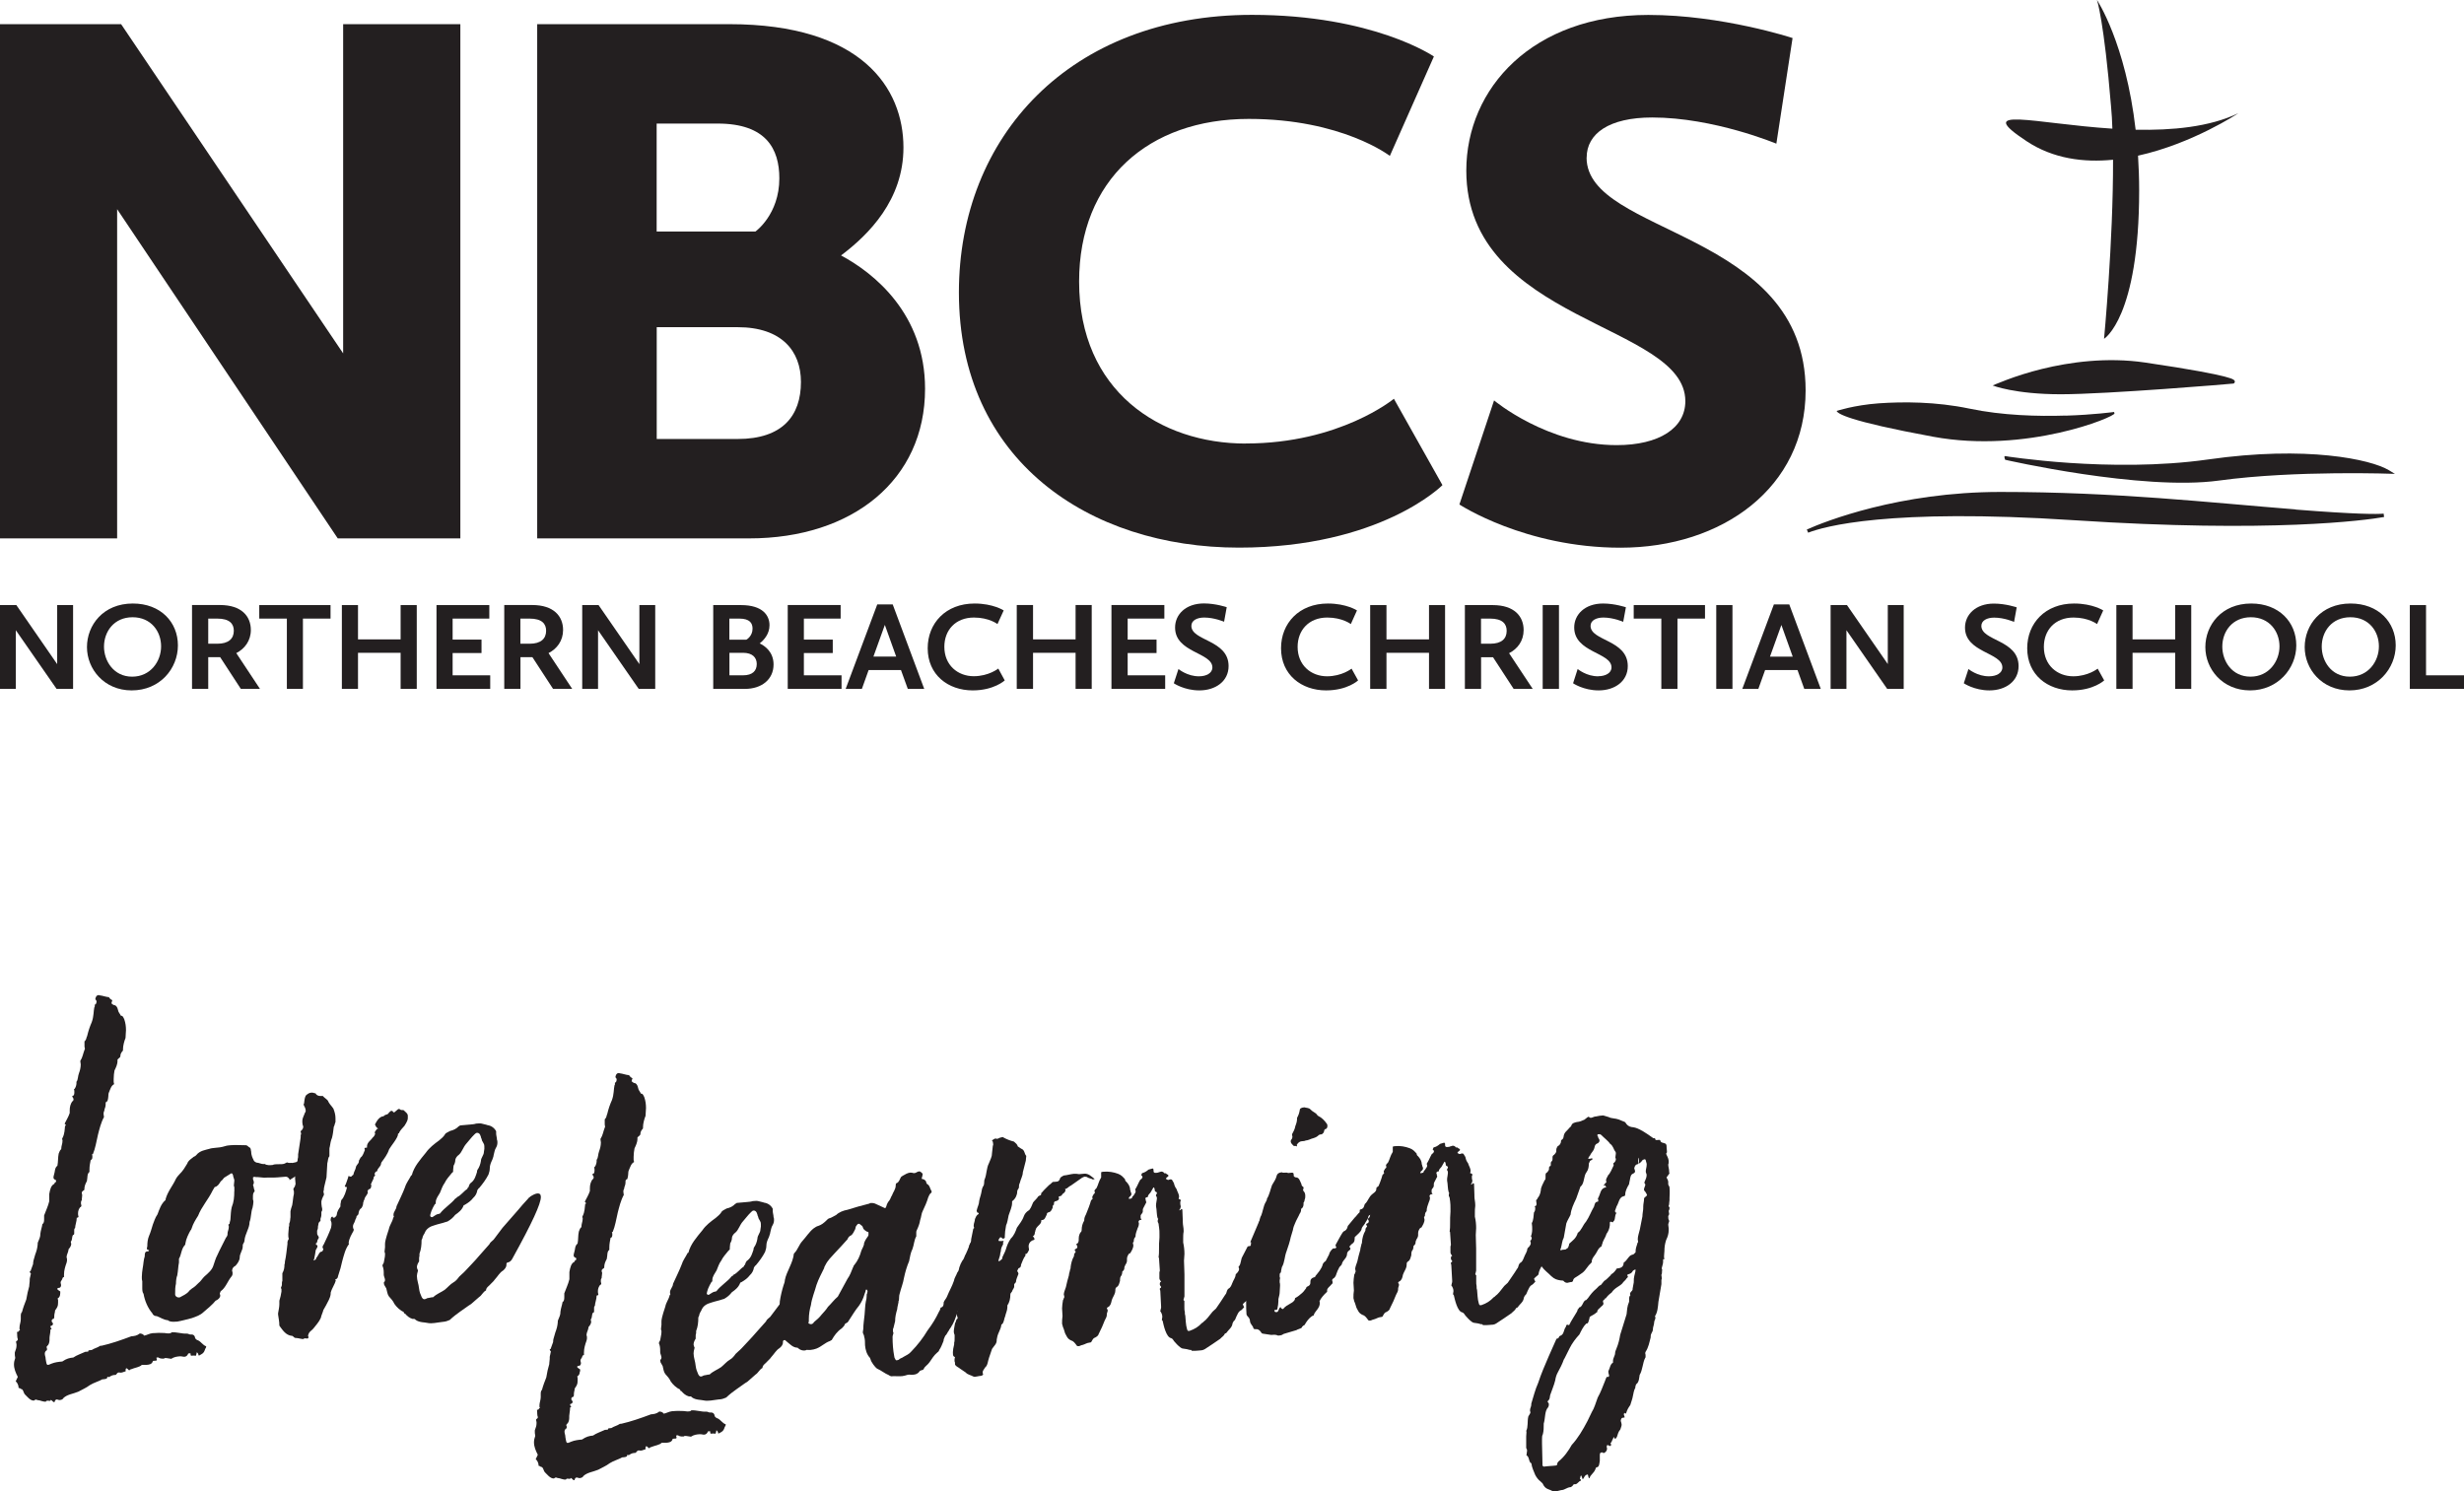 <?xml version="1.0" encoding="UTF-8"?><svg id="Layer_1" xmlns="http://www.w3.org/2000/svg" viewBox="0 0 328.37 198.79"><polygon points="45.73 47.1 16.14 3.22 0 3.22 0 71.76 15.61 71.76 15.61 27.88 45.01 71.76 61.35 71.76 61.35 3.22 45.73 3.22 45.73 47.1" style="fill:#231f20;"/><path d="M112.08,34.05c3.69-2.78,8.32-7.4,8.32-14.39,0-7.91-5.55-16.44-23.22-16.44h-25.59v68.54h28.26c13.77,0,23.43-7.8,23.43-19.94,0-9.96-6.78-15.41-11.19-17.77ZM87.52,16.47h8.12c6.47,0,8.22,3.39,8.22,7.3,0,4.84-3.19,7.09-3.19,7.09h-13.16v-14.39ZM98.31,58.51h-10.79v-14.9h10.79c5.87,0,8.43,3.19,8.43,7.3,0,4.52-2.47,7.6-8.43,7.6Z" style="fill:#231f20;"/><path d="M166.01,59.12c-11.41,0-22.2-6.98-22.2-21.59,0-13.56,9.25-21.68,22.61-21.68,12.44,0,18.8,4.93,18.8,4.93l5.87-13.25s-8.03-5.55-24.25-5.55c-24.25,0-39.05,16.23-39.05,37,0,22.4,17.37,34.01,37.31,34.01,18.91,0,27.13-8.33,27.13-8.33l-6.47-11.51s-7.2,5.96-19.73,5.96Z" style="fill:#231f20;"/><path d="M211.45,21c0-3.19,2.98-5.34,8.73-5.34,8.22,0,16.55,3.49,16.55,3.49l2.16-14.08s-9.36-3.08-19.22-3.08c-15.41,0-24.26,9.76-24.26,20.75,0,20.25,29.19,20.35,29.19,30.73,0,3.6-3.5,5.86-9.15,5.86-9.24,0-16.34-5.96-16.34-5.96l-4.62,13.87s8.73,5.76,21.47,5.76c13.56,0,24.67-8.01,24.67-20.96,0-21.38-29.19-20.66-29.19-31.03Z" style="fill:#231f20;"/><polygon points="2.11 84 7.54 91.82 9.74 91.82 9.74 80.65 7.62 80.65 7.62 88.52 2.18 80.65 0 80.65 0 91.82 2.11 91.82 2.11 84" style="fill:#231f20;"/><path d="M17.55,92.02c3.77,0,6.16-2.91,6.16-6s-2.29-5.58-6.01-5.58c-3.95,0-6.11,2.89-6.11,5.81s2.28,5.77,5.96,5.77ZM17.67,82.27c2.47,0,3.8,1.89,3.8,3.88s-1.4,4.04-3.86,4.04-3.75-2.1-3.75-4c0-2.01,1.34-3.92,3.81-3.92Z" style="fill:#231f20;"/><path d="M27.75,87.59h1.59l2.75,4.22h2.55l-3.15-4.76c1.11-.57,1.94-1.64,1.94-3.08,0-1.83-1.24-3.33-4.12-3.33h-3.72v11.17h2.16v-4.22ZM27.75,82.45h1.2c1.66,0,2.21.7,2.21,1.62,0,1.06-.7,1.73-2.2,1.73h-1.21v-3.35Z" style="fill:#231f20;"/><polygon points="38.23 91.82 40.37 91.82 40.37 82.45 44.05 82.45 44.05 80.65 34.55 80.65 34.55 82.45 38.23 82.45 38.23 91.82" style="fill:#231f20;"/><polygon points="47.71 87.01 53.39 87.01 53.39 91.82 55.54 91.82 55.54 80.65 53.39 80.65 53.39 85.22 47.71 85.22 47.71 80.65 45.56 80.65 45.56 91.82 47.71 91.82 47.71 87.01" style="fill:#231f20;"/><polygon points="65.33 90.01 60.32 90.01 60.32 87.04 64.17 87.04 64.17 85.25 60.32 85.25 60.32 82.45 65.21 82.45 65.21 80.65 58.17 80.65 58.17 91.82 65.33 91.82 65.33 90.01" style="fill:#231f20;"/><path d="M69.36,87.59h1.59l2.75,4.22h2.55l-3.15-4.76c1.12-.57,1.94-1.64,1.94-3.08,0-1.83-1.24-3.33-4.12-3.33h-3.72v11.17h2.16v-4.22ZM69.36,82.45h1.21c1.66,0,2.21.7,2.21,1.62,0,1.06-.7,1.73-2.2,1.73h-1.23v-3.35Z" style="fill:#231f20;"/><polygon points="85.21 80.65 85.21 88.52 79.77 80.65 77.59 80.65 77.59 91.82 79.7 91.82 79.7 84 85.12 91.82 87.32 91.82 87.32 80.65 85.21 80.65" style="fill:#231f20;"/><path d="M103.09,88.57c0-1.69-1.18-2.5-1.85-2.81.57-.45,1.31-1.26,1.31-2.43,0-1.29-.9-2.68-3.79-2.68h-3.71v11.17h4.22c2.24,0,3.82-1.27,3.82-3.25ZM97.21,82.45h1.3c1.41,0,1.78.6,1.78,1.34,0,.99-.77,1.45-.83,1.47h-2.26v-2.81ZM97.21,90.01v-3h1.81c1.28,0,1.83.65,1.83,1.49,0,.9-.55,1.51-1.83,1.51h-1.81Z" style="fill:#231f20;"/><polygon points="112.15 90.01 107.13 90.01 107.13 87.04 110.98 87.04 110.98 85.25 107.13 85.25 107.13 82.45 112.03 82.45 112.03 80.64 104.98 80.64 104.98 91.82 112.15 91.82 112.15 90.01" style="fill:#231f20;"/><path d="M112.71,91.82h2.15l.9-2.51h4.31l.91,2.51h2.19l-4.2-11.26h-2.06l-4.21,11.26ZM119.43,87.51h-3.03l1.52-4.22,1.51,4.22Z" style="fill:#231f20;"/><path d="M133.04,89.11s-1.28,1.02-3.27,1.02c-2.13,0-3.92-1.47-3.92-3.92,0-2.23,1.49-3.9,3.95-3.9,2.02,0,3.13.87,3.13.87l.83-1.82s-1.4-.92-3.88-.92c-3.85,0-6.25,2.63-6.25,5.96,0,3.54,2.71,5.62,6,5.62,2.84,0,4.27-1.33,4.27-1.33l-.86-1.58Z" style="fill:#231f20;"/><polygon points="143.34 91.82 145.49 91.82 145.49 80.64 143.34 80.64 143.34 85.22 137.67 85.22 137.67 80.64 135.5 80.64 135.5 91.82 137.67 91.82 137.67 87.01 143.34 87.01 143.34 91.82" style="fill:#231f20;"/><polygon points="155.28 90.01 150.28 90.01 150.28 87.04 154.13 87.04 154.13 85.25 150.28 85.25 150.28 82.45 155.17 82.45 155.17 80.64 148.12 80.64 148.12 91.82 155.28 91.82 155.28 90.01" style="fill:#231f20;"/><path d="M156.6,83.65c0,3.36,4.97,3.3,4.97,5.31,0,.77-.82,1.18-1.76,1.18-1.56.03-2.76-.97-2.76-.97l-.62,1.9s1.38.95,3.41.95c2.14,0,3.89-1.21,3.89-3.24,0-3.52-4.96-3.33-4.96-5.36,0-.73.76-1.11,1.71-1.11,1.35,0,2.65.56,2.65.56l.35-1.94s-1.47-.5-3.03-.5c-2.45,0-3.85,1.49-3.85,3.2Z" style="fill:#231f20;"/><path d="M176.72,92.02c2.86,0,4.27-1.33,4.27-1.33l-.87-1.57s-1.27,1.02-3.27,1.02c-2.13,0-3.92-1.47-3.92-3.92,0-2.22,1.49-3.91,3.95-3.91,2.02,0,3.14.87,3.14.87l.82-1.82s-1.4-.92-3.87-.92c-3.85,0-6.25,2.63-6.25,5.96,0,3.54,2.72,5.62,6,5.62Z" style="fill:#231f20;"/><polygon points="192.58 91.82 192.58 80.65 190.44 80.65 190.44 85.22 184.77 85.22 184.77 80.65 182.6 80.65 182.6 91.82 184.77 91.82 184.77 87.01 190.44 87.01 190.44 91.82 192.58 91.82" style="fill:#231f20;"/><path d="M201.11,87.06c1.13-.57,1.94-1.64,1.94-3.08,0-1.83-1.24-3.33-4.12-3.33h-3.71v11.17h2.16v-4.22h1.59l2.75,4.22h2.54l-3.15-4.76ZM198.6,85.8h-1.23v-3.35h1.21c1.66,0,2.21.71,2.21,1.63,0,1.06-.69,1.72-2.19,1.72Z" style="fill:#231f20;"/><rect x="205.59" y="80.65" width="2.17" height="11.17" style="fill:#231f20;"/><path d="M213.01,90.14c-1.56.03-2.76-.97-2.76-.97l-.61,1.9s1.38.95,3.41.95c2.14,0,3.88-1.21,3.88-3.24,0-3.52-4.96-3.33-4.96-5.36,0-.73.76-1.11,1.71-1.11,1.34,0,2.64.57,2.64.57l.36-1.94s-1.48-.5-3.04-.5c-2.45,0-3.85,1.49-3.85,3.19,0,3.37,4.97,3.31,4.97,5.32,0,.77-.82,1.18-1.76,1.18Z" style="fill:#231f20;"/><polygon points="223.55 91.82 223.55 82.45 227.22 82.45 227.22 80.65 217.72 80.65 217.72 82.45 221.4 82.45 221.4 91.82 223.55 91.82" style="fill:#231f20;"/><rect x="228.72" y="80.65" width="2.16" height="11.17" style="fill:#231f20;"/><path d="M236.4,80.56l-4.21,11.26h2.14l.9-2.51h4.32l.9,2.51h2.2l-4.2-11.26h-2.06ZM235.88,87.52l1.52-4.22,1.51,4.22h-3.03Z" style="fill:#231f20;"/><polygon points="251.58 88.51 246.14 80.65 243.96 80.65 243.96 91.82 246.07 91.82 246.07 84 251.5 91.82 253.7 91.82 253.7 80.65 251.58 80.65 251.58 88.51" style="fill:#231f20;"/><path d="M264.05,83.43c0-.73.76-1.11,1.71-1.11,1.35,0,2.65.57,2.65.57l.35-1.94s-1.47-.5-3.04-.5c-2.44,0-3.85,1.49-3.85,3.2,0,3.36,4.98,3.3,4.98,5.31,0,.77-.82,1.18-1.76,1.18-1.55.03-2.76-.97-2.76-.97l-.62,1.9s1.4.95,3.41.95c2.16,0,3.89-1.21,3.89-3.24,0-3.52-4.96-3.33-4.96-5.36Z" style="fill:#231f20;"/><path d="M276.3,90.14c-2.13,0-3.92-1.47-3.92-3.92,0-2.23,1.48-3.91,3.95-3.91,2.01,0,3.14.87,3.14.87l.82-1.82s-1.4-.92-3.88-.92c-3.85,0-6.25,2.63-6.25,5.96,0,3.54,2.71,5.62,6,5.62,2.84,0,4.26-1.33,4.26-1.33l-.87-1.57s-1.27,1.02-3.26,1.02Z" style="fill:#231f20;"/><polygon points="289.88 85.22 284.2 85.22 284.2 80.65 282.04 80.65 282.04 91.82 284.2 91.82 284.2 87.01 289.88 87.01 289.88 91.82 292.02 91.82 292.02 80.65 289.88 80.65 289.88 85.22" style="fill:#231f20;"/><path d="M300.01,80.44c-3.95,0-6.11,2.89-6.11,5.81s2.28,5.77,5.96,5.77,6.16-2.91,6.16-6-2.29-5.58-6.01-5.58ZM299.92,90.19c-2.5,0-3.76-2.1-3.76-4.01,0-2.01,1.34-3.91,3.81-3.91s3.81,1.89,3.81,3.88-1.41,4.04-3.86,4.04Z" style="fill:#231f20;"/><path d="M313.25,80.44c-3.95,0-6.11,2.89-6.11,5.81s2.27,5.77,5.97,5.77,6.16-2.91,6.16-6-2.3-5.58-6.02-5.58ZM313.16,90.19c-2.5,0-3.75-2.1-3.75-4.01,0-2.01,1.34-3.91,3.82-3.91s3.8,1.89,3.8,3.88-1.4,4.04-3.87,4.04Z" style="fill:#231f20;"/><polygon points="323.31 80.65 321.15 80.65 321.15 91.82 328.37 91.82 328.37 90.01 323.31 90.01 323.31 80.65" style="fill:#231f20;"/><path d="M285.87,48.32c6.3.93,9.26,1.52,10.63,1.88.68.18,1.01.3,1.16.41.31.21.13.46.01.51-.04.03-16.89,1.43-23.03,1.43s-9.08-1.17-9.08-1.17c0,0,2.91-1.32,6.59-2.21,3.66-.9,8.61-1.6,13.72-.85" style="fill:#231f20;"/><path d="M275.3,55.4c3.67-.11,6.44-.49,6.44-.49l.05.19c.12.44-11.72,5.4-24.17,3.11-11.5-2.12-12.73-3.1-12.86-3.44,0,0,2.34-.77,5.6-1.01,3.26-.23,7.63-.23,12.08.7,4.41.93,9.18,1.05,12.86.93" style="fill:#231f20;"/><path d="M294.27,61.24c13.14-1.88,21.67-.01,24.07,1.42l.82.5s-13.2-.51-23.43.89c-5.17.71-12.34,0-18.2-.87-5.88-.88-10.31-1.9-10.31-1.9,0,0-.19-.49-.04-.48h.13s.48.08.48.08c.41.06,1,.14,1.76.23,1.52.18,3.7.42,6.26.59,5.14.34,11.91.47,18.46-.46" style="fill:#231f20;"/><path d="M305.96,67.92c8.11.64,10.82.62,11.7.54l.06.45c-2.47.44-15.03,2.15-41.3.43-24.85-1.63-33.4.86-35.45,1.66l-.18-.42c2.4-1.08,12.33-5.01,25.78-5.01,15.46,0,27.66,1.4,39.38,2.33" style="fill:#231f20;"/><path d="M280.4,45.17s1.23-12.93,1.2-23.88c-3.92.39-7.97-.13-11.49-2.45-7.32-4.82,1.01-2.36,11.4-1.69-.03-1.04-.09-2.04-.18-2.99-.93-11.36-1.87-14.16-1.87-14.16,0,0,3.83,5.74,5.15,17.29,4.84.1,9.83-.35,13.69-2.2,0,0-6.07,4.05-13.37,5.66.09,1.47.15,3.01.15,4.63,0,16.97-4.68,19.78-4.68,19.78" style="fill:#231f20;"/><path d="M8.02,172.4c0,.23-.05.52-.34.66l.06.22v.34c0,.51-.11.63-.4,1.05,0,.23-.11.46-.11.75v.17l-.06.18c-.17.01-.28.14-.28.25,0,.05,0,.17.06.22.11.1.11.16.11.22,0,.11-.11.24-.23.24,0,0-.11.01-.11.13,0,.05.06.17.17.33h-.06c-.06.01-.11.01-.11.13v.05c0,.29-.12.75-.12.98v.23c0,.29-.06.52-.17.7-.17.18-.23.25-.23.3s.06.11.06.17v.23c-.23.13-.29.31-.29.48,0,.23.11.45.11.62v.05c.11.62.11.84.34.82.11-.01.23-.08.4-.15.51-.21,1.02-.26,1.48-.3.57-.39.96-.48,1.47-.53.45-.32,1.02-.49,1.59-.76l.4-.03v-.06c0-.11.11-.12.23-.13l.23-.02c.4-.26.74-.29,1.13-.56l.23-.02c1.19-.27,2.55-.73,3.92-1.25.4-.03.74-.07,1.14-.38.17.04.4.02.56.29.29-.02.68-.28,1.14-.33h.11c.46-.05.97-.04,1.36-.02.17-.01.45.08.74.05.11-.01.22-.02.34-.14.62-.05,1.42.21,1.93.17.28-.02.4.14.57.12.23-.02.57.01.62.51q.23.26.34.25c.46.19.68.68,1.13.81,0,.28-.17.3-.17.47-.17.47-.29.48-.74.75h-.12q0-.28-.23-.42,0,.11-.11.46c-.23-.04-.45-.02-.62,0q-.11,0-.11-.33l-.29.03c-.11.29-.28.42-.51.44-.17.01-.4-.08-.63-.06-.34.03-.74.07-1.13.33-.34-.03-.62-.12-.79-.1-.06,0-.11,0-.17.07-.17.01-.51.04-.8-.16-.17.02-.22.02-.22.08s.06.11.06.17q0,.17-.06.18l-.46.04c-.11.46-.51.5-.85.53-.23.02-.46-.02-.63,0-.28.31-.91.36-1.42.58-.17.02-.17.13-.23.13-.06,0-.11,0-.17-.1-.11-.1-.17-.16-.23-.15-.06,0-.11.07-.11.24v.17c-.17.02-.4.15-.62.17-.11.01-.23-.04-.29-.03-.17.01-.23.13-.39.32-.4.03-.51.04-.91.3l-.23-.04v.06c0,.23-.29.25-.68.28-.45.27-1.13.44-1.65.77-.51.39-1.08.61-1.53.87-.68.29-1.48.36-1.99.85-.11.24-.4.26-.51.27-.12.01-.28-.09-.4-.08-.11.01-.23.13-.28.36-.23.02-.29-.26-.51-.3,0,.12-.06.12-.12.13-.11,0-.23-.04-.34-.03-.06,0-.17.07-.17.13-.4.04-.85-.21-1.02-.19-.11.01-.23-.09-.34-.08-.06,0-.17.07-.23.13-.51.04-.96-.6-1.19-.8-.23-.21-.23-.78-.57-.75q-.06-.11-.29-.14c0-.4-.23-.77-.39-.87l.28-.6c-.28-.54-.51-1.09-.51-1.66,0-.28.06-.57.17-.86-.06-.28-.06-.45-.06-.62,0-.11,0-.17.06-.29.06-.18.17-.41.17-.75v-.17l-.06-.28v-.05c0-.12.23-.13.23-.3v-.06c-.11-.22-.06-.68-.11-.95h.06c.23-.02.23-.2.23-.2.06,0,.11-.01.11-.07,0,0-.06-.05-.06-.11v-.23c0-.34.17-.69.17-1.09v-.4c0-.17,0-.4.17-.58.11-.46.39-1.22.56-1.64.12-.69.23-1.21.4-1.79v-.11c0-.17.06-.4.06-.57v-.23c0-.17.11-.41.11-.63.06,0,.06-.06.06-.06,0-.06-.06-.11-.06-.11,0,0-.11-.16-.11-.22s.06-.06.11-.07l.34-.94s0-.28.05-.46c.11-.29.17-.69.34-1.11.17-.47.23-.98.23-1.27.17-.41.34-.77.34-1.05v-.11c.06-.52.23-.93.28-1.33.23-.13.23-.42.23-.76v-.39c.23-.64.51-1.18.68-1.88v-.96c.12-.64.23-1.16.68-1.37q.06-.23.23-.25v-.23c-.28-.14-.34-.2-.34-.37,0-.05,0-.17.06-.34.17-.47.06-.91.46-1.23.11-.52.06-1.08.17-1.61.12-.24.12-.41.34-.6,0-.45.17-.69.17-1.09v-.17q-.06,0-.06-.05c0-.06.06-.18.06-.18.29-.54.29-1.16.34-1.62.06,0,.11-.01.11-.07s-.17-.21-.17-.21c.23-.47.51-.9.68-1.42v-.34c0-.51.11-.86.34-1.22.17-.01.17-.3.17-.3,0-.11-.17-.27-.17-.38,0-.05.06-.06.11-.07.12-.01.17-.24.17-.47,0-.11,0-.28-.06-.39.17-.02.34-.54.34-.77v-.23c.23-.25.17-.75.34-1.16.11-.29.23-.7.23-1.16,0-.11-.06-.28-.06-.45.34-.54.34-.94.62-1.64-.06-.17-.06-.28-.06-.39v-.51c0-.06,0-.12.06-.12.23-.25.17-.47.29-.65.17-.7.34-1.22.62-1.87.28-.76.23-1.49.34-1.96.06-.06.06-.12.06-.17v-.17q0-.06.06-.06h.06c.06-.12.12-.24.12-.36s-.06-.22-.17-.33c.06-.34.17-.52.4-.55.06,0,.11,0,.23.04.34.03.79.21,1.19.24.11.22.34.36.45.41l-.06.18-.06.23c.11.1.23.21.4.25.17-.02.4.25.46.58.06.39.28.54.4.82.23-.02.29.14.45.47.17.5.23.94.23,1.46,0,.34-.06.63-.06,1.03-.17.41-.34,1.05-.34,1.51v.17c-.23.25-.34.49-.34.65v.06c0,.23-.17.24-.39.49v.17c0,.51-.23.93-.4,1.29-.06.29-.11.75-.11,1.14v.4l.06.28c-.4.2-.51.67-.73,1.2-.06.17,0,.63-.17,1.09-.23.02-.23.25-.23.25v.17c0,.4-.17.58-.17.75v.06c-.06.12-.11.24-.11.41s.06.39.06.45c-.4.72-.62,1.64-.8,2.34-.23.98-.34,1.79-.68,2.61h-.12c.05.12.05.23.05.35,0,.23-.05.4-.22.42-.06.34-.17.75-.17,1.32v.28c-.34.26-.23.7-.34,1.22-.23.42-.34.71-.34,1.16-.06.12-.34.14-.34.42,0,.06,0,.12.05.23v.11c0,.17-.05.4-.05.52v.11c-.11.13-.11.24-.11.35s0,.23.06.34c0,.23-.17.24-.17.24-.17.24-.28.48-.28.82,0,.11,0,.28.06.39,0,.17-.11.18-.17.19h-.06c0,.51-.22.99-.22,1.38-.12.07-.12.18-.12.29v.34c0,.17,0,.28-.17.3-.17.3-.06.69-.29.88,0,.11.06.22.06.28,0,.34-.23.59-.34.71-.06.52-.28.71-.28,1.1.06.11.06.22.06.33s0,.23-.06.4c-.17.47-.34,1-.34,1.56v.34s-.22.02-.22.25c-.11.24-.23.3-.23.47v.06c0,.12.06.17.06.28,0,.17-.06.29-.17.36-.23.02-.34.09-.34.14,0,.12.17.21.4.36v.28Z" style="fill:#231f20;"/><path d="M38.89,155.01c.63-.06,1.25-.39,1.82-.44.51.01.85.1.85.32,0,.4-.85,1.1-3.01,2.42.05-.06.05-.12.05-.12,0-.06-.05-.05-.05-.05-.17-.27-.34-.31-.51-.3-.06,0-.17.02-.23.02l-.85.07c-.57.05-1.19,0-1.76.04-.4-.02-.8-.1-1.08-.08-.06,0-.17-.04-.23-.04-.06,0-.11.07-.17.07v.28c.06.11.11.27.11.39s0,.17-.11.35c0,.06.11.27.11.44,0,.06.11.28.11.39-.23.25-.23.47-.23.76v.34c.06.11.06.22.06.34,0,.23-.06.46-.11.75-.23.59-.17,1.32-.4,1.91,0,.85-.62,1.59-.68,2.5,0,.23-.23.42-.23.59v.17c0,.51-.4.94-.4,1.45,0,.4-.28.82-.57,1.13-.29.14-.45.38-.45.66,0,.06.06.17.06.22v.17c0,.17-.06.29-.12.35-.56.67-.79,1.54-1.47,2,0,.11-.11.18-.11.35.06.11.06.16.06.23,0,.28-.28.54-.62.68-.45.55-1.08,1.06-1.59,1.5-.46.44-.97.6-1.59.82-.68.17-1.25.34-1.93.46-.28.02-.8.07-1.08-.08-.11,0-.11-.11-.17-.1-.62-.06-.97-.37-1.48-.55-.23.02-.51-.13-.57-.35-.63-.74-1.02-1.67-1.19-2.62-.17-.21-.17-.55-.17-.84v-.85c-.06-.17-.06-.39-.06-.56,0-.4.06-.8.11-1.14.11-.52.11-1.14.28-1.61,0-.34,0-.62.34-.66h.06c.11-.01.17-.07.17-.13,0-.05-.06-.05-.06-.05-.17-.04-.23-.09-.23-.21s.06-.18.06-.29c0-.51.06-.97.23-1.38.23-.53.34-.99.51-1.52.17-.41.28-.87.62-1.36.23-.59.46-1.4,1.08-1.91v-.12c.29-1.04.96-1.78,1.36-2.67.29-.54.74-.81,1.08-1.35l.45-.72c.11-.35.4-.54.74-.8.06-.12.34-.14.45-.32.51-.62,1.2-.67,1.76-.84.23-.08.51-.1.68-.12.51-.04.91-.08,1.42-.24.23-.08.51-.1.74-.12.63-.05,1.25,0,1.87,0,.4-.03.4.19.62.29.23.09.17.38.23.55,0,.45.17.84.34,1.16,0,.11.17.21.34.31.4.02.68.23,1.02.2q.06,0,.11-.01c.29.2.68.17,1.08.13.11-.07.28-.08.4-.09.29-.02.57,0,.85-.02.23-.02.4-.09.63-.23.23.09.39.08.62.06ZM31.23,158.8v-.57c-.06-.11-.06-.17-.06-.28,0-.17.06-.4.06-.63,0-.17-.17-.44-.17-.67-.06-.17-.11-.28-.23-.26-.06,0-.11.07-.23.13l-.74.46c-.17.24-.23.3-.45.49-.23.36-.4.66-.8.75l-.28.47c-.57,1.19-1.48,2.17-1.93,3.35-.34.54-.68,1.08-.85,1.66-.06.12-.06.23-.17.3-.28.54-.57,1.07-.68,1.76,0,.06,0,.17-.06.18-.51.56-.45,1.29-.79,1.83v.51c-.11.52-.11,1.09-.23,1.72-.11.24-.17.7-.17,1.09-.11.47-.11.86-.11,1.37v.06c0,.23.22.43.51.41q.05,0,.11-.01c.45-.26.91-.42,1.25-.85.11-.18.28-.2.34-.31.34-.2.62-.45.91-.76.28-.2.51-.61.79-.87.51-.44,1.02-.88,1.19-1.46.17-.47.28-.93.51-1.35.34-.77.74-1.48,1.14-2.31.11-.12.23-.36.23-.42v-.17c0-.28.17-.53.17-.87v-.17c-.06-.05-.06-.11-.06-.11,0-.05.11-.12.17-.18,0-.23.11-.41.11-.58.05-.63.05-1.08.17-1.6.29-.71.34-1.39.34-2.13Z" style="fill:#231f20;"/><path d="M40.48,178.48c-.28.02-.63-.12-.97-.14-.22.02-.34-.09-.4-.19-.11,0-.11-.1-.17-.1h-.06c-.79-.09-1.19-.74-1.59-1.27l-.06-.11c0-.57-.11-.95-.17-1.46v-.17c.06-.4.17-.81.17-1.21v-.46c.12-.41.23-.81.28-1.22v-.34c-.06-.05-.06-.11-.06-.17s0-.11.06-.17c0,0,.06-.12.06-.23v-.17c0-.06,0-.23.06-.34v-1.02c.23-.42.28-.76.28-1.16.06-.12.06-.23.06-.4.17-.75.23-1.5.34-2.36v-.23c0-.06,0-.11.06-.18v-.05c0-.06.11-.07.11-.24-.06-.17-.06-.28-.06-.45v-.17c0-.29.06-.52.06-.74v-.23l.06-.06v-.34c.17-.35.11-.58.17-.87v-.79c.06-.23.11-.52.23-.81.11-.58.11-1.03.23-1.5v-.28c0-.06,0-.17-.06-.22v-.23c.17-.18.23-.36.28-.59,0-.23-.06-.51-.06-.67v-.46c.06-.68.17-1.21.28-1.9.06-.06.06-.18.06-.29.06-.18.06-.29.06-.4v-.23l.28-1.84c0-.11.06-.29.06-.46v-.23c0-.06.06-.12.06-.23,0,0,0-.11-.06-.22v-.11c.23-.19.34-.37.34-.6,0,0,0-.11-.06-.17-.06-.22-.06-.45-.06-.62,0-.34.23-.7.34-1.05.06-.06.11-.18.11-.24,0-.23-.06-.45-.23-.72,0-.06-.06-.17-.06-.17,0,0,0-.06.06-.06.06-.41.06-.74.23-1.1.17-.18.45-.38.68-.4q.06,0,.11-.01c.12-.01.29.03.4.08.17-.01.17.1.17.1.23.32.68.28.91.26.23.26.51.41.68.62.17.44.45.64.74,1.07.17.44.28.83.28,1.28v.51c-.11.24-.11.46-.23.65-.06.51-.11.97-.23,1.44-.17.41-.23.76-.29,1.16-.06.17-.06.29-.06.46v.85c-.22.25-.17.59-.28.94l-.11,1.88-.28,1.16c0,.06-.06.23-.06.29,0,.17,0,.23-.06.4v.17c.06.05.06.17.06.28,0,.06-.06.17-.11.24-.12.23-.17.41-.23.64,0,.23,0,.51.05.73.06.17.06.28.06.45,0,.06-.06.17-.11.24v.34c0,.23-.06.4-.12.58v.29c-.22.13-.28.31-.28.48-.06.17-.06.29-.06.4,0,.17-.06.29-.11.41v.06c0,.23,0,.46.06.51.11.16.17.27.17.38l-.17.3c0,.11-.06.23-.12.41-.06,0-.11.01-.11.07s.05.11.05.17c.17-.01.17.1.17.21s-.17.35-.23.47c-.06.4-.12.8-.23,1.27-.06,0-.06.06-.06.06,0,.05.06.05.06.05l.23-.13c.05-.06.05-.12.05-.12,0-.06,0-.12.06-.12.29-.36.34-.77.68-.8.12,0,.23-.3.23-.36-.11-.1-.11-.16-.11-.27,0-.12.11-.24.17-.36.34-.71.68-1.42.96-2.19,0-.11.06-.23.06-.4v-.11c0-.12,0-.23-.06-.34-.06-.11-.06-.16-.06-.22,0-.12.06-.23.06-.29.06-.06.11-.12.17-.13l.06.05v.06c.06.05.11.04.17.04.17-.01.28-.25.34-.31.06-.57.28-.82.51-1.18v-.17c0-.12,0-.23.06-.4,0-.06,0-.17.06-.29.4-.38.62-1.19.74-1.65,0-.11-.11-.1-.11-.1-.17.01-.17-.1-.17-.1.23-.42.28-.76.45-1.17,0-.17.06-.18.06-.18.17.04.23.09.29.09.11-.01.17-.18.34-.26.06-.4.28-.65.34-1,0-.11.12-.29.23-.42.11-.12.17-.24.17-.41v-.05l.23-.42c.34-.25.4-.66.57-1.01,0-.06-.06-.11-.06-.17,0-.05.06-.12.11-.12l.23-.02v-.23c.06-.51.51-.72.74-1.09.17-.13.28-.31.34-.48,0-.06,0-.12-.06-.23.11-.23.29-.42.34-.48h.12c0-.07-.28-.15-.34-.44-.06,0-.06-.05-.06-.11s0-.11.06-.17c.22-.42.45-.72.74-.86.11-.07.17-.07.28-.08.06,0,.11-.07.17-.13.17-.07.29-.14.4-.15.11-.07.17-.19.23-.25.11-.12.23-.19.23-.19,0,0,.06,0,.11-.01q.06,0,.11.04c.06.11.11.16.17.16h.06s.45-.38.45-.38c.06-.06.11-.07.17-.07.11-.01.17.1.28.14.23-.02.45.02.45.13.23.2.45.36.45.64v.28c0,.23-.06.46-.45,1.06-.28.31-.51.55-.68.85,0,.17-.17.18-.17.18v.06c0,.51-.97,1.62-1.19,2.03-.23.7-.62,1.19-1.02,1.74,0,.06-.06.12-.06.17,0,.4-.51.61-.51,1.01-.22.02-.34.26-.34.37s.06.11.06.22l-.06.06q0,.05-.11.07c0,.4-.28.65-.34.94-.06,0-.06.06-.06.06,0,.06.06.05.06.16,0,.28-.06.52-.4.55v.06c0,.11-.11.12-.11.18,0,.06.06.11.06.17-.06.23-.23.42-.34.6-.11.12-.11.41-.23.53,0,.06,0,.11-.06.23,0,.23-.06.46-.22.7-.29.19-.34.42-.4.71v.06c0,.17-.29.25-.29.48v.06c-.17.24-.17.52-.34.77-.06.12-.11.24-.11.35s0,.28.11.44c0,0,0,.12-.06.23-.23.42-.57.96-.63,1.59l.06.11c-.51.67-.68,1.48-.91,2.29-.12.58-.29,1.22-.57,2.04,0,.12-.06.23-.23.36h-.06s-.06,0-.06,0c0,0,0,.06.06.16-.11.52-.51,1.01-.68,1.65v.17c-.06.57-.4,1.06-.63,1.53l-.34.6c-.06.29-.28.71-.34,1.05-.23.53-.68,1.02-.97,1.39-.17.24-.57.45-.62.68q-.06.06-.06.12c0,.05-.06.17-.06.17.06.11.06.22.06.22,0,.11-.06.18-.17.18-.06,0-.17-.04-.29-.03-.11,0-.17.07-.22.08Z" style="fill:#231f20;"/><path d="M70.66,159.49c.4-.26.74-.41.96-.42.29-.03.46.13.46.47,0,.91-1.13,3.39-3.8,8.22-.11.23-.34.48-.62.51-.11,0-.17.13-.17.18v.12c0,.34-.22.58-.45.78-.46.27-.68.74-1.14,1.24-.11.18-.28.31-.45.49-.23.3-.68.51-.68.91-.4.2-.57.67-.91.88l-1.08.94c-.45.27-.91.65-1.42.98-.45.32-.97.71-1.42,1.14-.23.08-.45.21-.8.24-.06,0-.11.01-.17.02-.34.03-.74.12-1.08.15-.28.03-.57.05-.79.01-.51-.12-1.19-.06-1.7-.42-.12-.16-.23-.15-.4-.13-.45-.13-.74-.39-1.02-.71-.11.01-.17-.1-.17-.21-.45-.19-.96-.66-1.25-1.09-.17-.38-.45-.7-.74-1.01-.22-.32-.22-.66-.34-1.05l-.28-.48c0-.11-.06-.22-.06-.28.11-.12.17-.24.17-.36,0-.23-.17-.49-.17-.72v-.28c0-.34-.06-.67-.17-.89,0-.17.11-.29.17-.41.06-.4.17-.75.17-1.09v-.17c-.06-.11-.06-.17-.06-.28,0-.17.06-.35.06-.52v-.45c0-.23.06-.63.51-1.97.12-.58.46-.95.57-1.47,0-.06.11-.18.11-.18-.06-.1-.06-.17-.06-.28,0-.4.4-.72.4-1.11.4-.89.85-1.78,1.13-2.54.17-.58.57-1.07.8-1.54,0-.06.11-.07.11-.07.29-1.16,1.13-2.08,1.87-3,.46-.66,1.14-1.18,1.76-1.63.28-.25.57-.45.79-.81.06-.18.45-.32.68-.46.45-.1.85-.3,1.14-.61.05,0,.17-.13.23-.13l1.36-.12c.23-.02.51-.04.74-.12.28-.02.57-.05.74,0,.28.09.57.12.79.21.51.07.91.38,1.14.81v.29c0,.28.11.56.11.84.06.11.06.22.06.39,0,.23-.06.46-.17.64-.23.36-.23.7-.34,1.05,0,.17-.11.35-.17.58-.17.36-.34.71-.34,1.17,0,.23-.06.52-.17.81-.34.66-.74,1.2-1.25,1.81-.11,0-.11.18-.23.25-.06.4-.22.76-.57,1.07-.28.37-.63.62-1.08.89,0,0-.11.07-.17.07-.23.64-.68.96-1.14,1.29-.28.36-.57.62-1.02.88-.12.01-.17.07-.28.08-.4.15-.96.25-1.42.41-.62.17-1.13.44-1.36,1.08-.12.18-.23.36-.29.65,0,.11-.11.18-.11.29,0,.63-.06,1.2-.28,1.79v.28c-.05.18-.05.29-.05.4v.34c-.12.18-.29.48-.29.76,0,.12.06.28.12.39.06,0,0,.06,0,.17-.06.23-.12.41-.12.63,0,.57.23,1.06.29,1.68.05.45.17.72.34,1.11.11.21.23.32.4.3.11-.01.23-.08.34-.14.29-.03.4-.09.57-.11l.23-.02c.45-.44,1.08-.66,1.53-.98.4-.32.74-.75,1.19-1.01.28-.14.57-.5.74-.74.23-.25.51-.44.79-.75.63-.68,1.31-1.36,1.93-2.1l1.3-1.47c.12-.29.4-.44.57-.62l1.19-1.58,2.1-2.4c.34-.43.79-.92,1.25-1.42.11-.12.17-.24.34-.31ZM57.33,162.02c0,.12.11.22.23.21.06,0,.11-.01.17-.07.22-.13.45-.33.68-.35.11,0,.23-.07.23-.07.62-.79,1.47-1.27,2.04-1.99.06,0,.17-.07.23-.19.51-.21.91-.82,1.36-1.08.06-.12.06-.23.17-.24.06-.23.17-.52.34-.6.51-.39.63-.96.79-1.43,0-.11,0-.17.06-.29.23-.3.4-.77.46-1.17,0-.45.4-.77.4-1.23,0-.11.06-.29.06-.4,0-.63,0-.51-.23-.95-.11-.1-.11-.39-.22-.55q0-.11-.06-.22c-.06-.28-.28-.43-.46-.41-.11,0-.23.08-.34.2-.46.44-.74.86-1.08,1.23-.45.49-.57,1.12-1.02,1.51-.23.13-.46.5-.46.67,0,.28-.11.57-.23.76,0,.17-.06.34-.06.57v.17c0,.11-.06.17-.17.24-.4.49-.74.86-.96,1.33-.28.37-.45.89-.62,1.3-.23.42-.57.79-.57,1.3v.17l-.12.06c-.17.3-.34.6-.45.89-.05.18-.17.47-.17.64Z" style="fill:#231f20;"/><path d="M77.27,182.79c0,.23-.06.52-.34.66l.05.22v.34c0,.51-.11.64-.39,1.06,0,.23-.11.46-.11.75v.17l-.06.18c-.17.01-.28.14-.28.25,0,.06,0,.17.06.22.11.1.11.16.11.22,0,.11-.11.24-.23.25,0,0-.11,0-.11.12,0,.05.06.16.17.33h-.06c-.06,0-.11.01-.11.13v.06c0,.28-.11.75-.11.97v.23c0,.29-.06.52-.17.7-.17.18-.23.25-.23.3s.06.11.06.17v.23c-.23.13-.29.31-.29.47,0,.23.11.45.11.62v.06c.11.61.11.84.34.82.11-.01.23-.08.4-.15.51-.21,1.02-.26,1.48-.3.57-.39.96-.48,1.47-.53.45-.32,1.02-.49,1.59-.76l.4-.03v-.06c0-.11.11-.12.23-.13l.22-.02c.4-.26.74-.29,1.14-.56l.22-.02c1.19-.27,2.55-.73,3.92-1.25.4-.03.74-.07,1.13-.38.17.04.39.02.57.29.28-.02.68-.28,1.13-.33h.11c.45-.05.96-.04,1.36-.02.17-.01.45.08.74.05.11,0,.23-.02.34-.14.62-.05,1.42.22,1.93.17.28-.02.4.14.57.12.23-.02.57,0,.62.51q.23.26.34.25c.46.19.68.68,1.13.81,0,.28-.17.3-.17.47-.17.47-.29.48-.74.74h-.11q0-.27-.23-.42,0,.12-.11.46c-.23-.04-.45-.02-.62,0q-.11,0-.11-.33l-.28.02c-.11.29-.28.42-.51.44-.17.01-.4-.08-.62-.06-.34.03-.74.06-1.14.33-.34-.03-.63-.12-.79-.1-.06,0-.11,0-.17.07-.17.01-.51.04-.79-.16-.17.02-.23.02-.23.08s.06.11.06.17q0,.17-.06.18l-.45.04c-.11.46-.51.5-.85.53-.23.02-.45-.02-.62,0-.28.31-.91.36-1.42.58-.17.02-.17.13-.23.14-.06,0-.11,0-.17-.1-.11-.1-.17-.16-.23-.15-.06,0-.11.07-.11.24v.17c-.17.02-.4.15-.63.17-.11,0-.23-.04-.28-.03-.17.01-.23.13-.4.32-.4.04-.51.04-.91.31l-.22-.04v.06c0,.23-.29.25-.68.28-.45.27-1.13.44-1.64.77-.51.39-1.08.61-1.53.87-.68.29-1.48.36-1.99.85-.11.24-.4.26-.51.27-.11.01-.28-.09-.4-.08-.11,0-.23.13-.28.36-.23.02-.29-.26-.51-.3,0,.11-.06.12-.11.12-.12.01-.23-.04-.34-.03-.06,0-.17.07-.17.13-.4.03-.85-.21-1.02-.2-.11.01-.23-.09-.34-.08-.06,0-.17.07-.23.13-.51.04-.96-.6-1.19-.8-.23-.21-.23-.77-.57-.75q-.06-.1-.29-.14c0-.4-.22-.77-.39-.87l.28-.6c-.28-.54-.51-1.09-.51-1.65,0-.29.06-.57.17-.87-.06-.28-.06-.45-.06-.62,0-.11,0-.17.06-.29.06-.18.17-.41.17-.75v-.17l-.06-.28v-.05c0-.11.23-.13.23-.3v-.06c-.11-.22-.06-.68-.11-.95h.06c.22-.03.22-.2.22-.2.06,0,.11-.01.11-.07,0,0-.06-.05-.06-.11v-.23c0-.34.17-.7.17-1.09v-.4c0-.17,0-.4.17-.58.12-.47.4-1.23.57-1.64.11-.69.23-1.21.4-1.79v-.11c0-.17.06-.4.06-.57v-.23c0-.17.11-.41.11-.63.05,0,.05-.06.05-.06,0-.06-.05-.11-.05-.11,0,0-.11-.16-.11-.22,0-.06.06-.06.11-.06l.34-.94s0-.28.06-.46c.11-.29.17-.69.34-1.11.17-.47.23-.98.23-1.27.17-.41.34-.77.34-1.05v-.11c.06-.52.23-.93.29-1.33.23-.13.23-.42.23-.76v-.4c.23-.64.51-1.18.68-1.88v-.96c.11-.63.23-1.16.68-1.37q.06-.23.23-.25v-.23c-.29-.14-.34-.2-.34-.37,0-.06,0-.17.06-.34.17-.47.06-.91.46-1.23.11-.52.05-1.08.17-1.6.11-.24.11-.41.34-.6,0-.46.17-.7.17-1.09v-.17q-.06,0-.06-.05c0-.05.06-.17.06-.17.28-.53.28-1.16.34-1.62.06,0,.11-.01.11-.07s-.17-.21-.17-.21c.23-.47.51-.9.68-1.42v-.34c0-.51.11-.86.34-1.22.17-.02.17-.3.17-.3,0-.11-.17-.27-.17-.38,0-.05.06-.06.11-.07.12-.01.17-.24.17-.47,0-.12,0-.28-.06-.39.17-.02.34-.54.34-.77v-.23c.23-.25.17-.75.34-1.17.11-.29.23-.7.23-1.15,0-.12-.06-.28-.06-.45.34-.54.34-.94.62-1.65-.05-.17-.05-.28-.05-.39v-.51c0-.06,0-.12.05-.12.23-.25.17-.47.28-.65.17-.7.34-1.22.63-1.87.28-.76.23-1.49.34-1.96.06-.06.06-.12.06-.17v-.17q0-.05.06-.06h.06c.06-.12.11-.24.11-.36s-.06-.22-.17-.33c.06-.34.17-.52.4-.55.06,0,.11,0,.23.04.34.03.79.22,1.19.24.12.21.34.37.46.41l-.06.17-.06.23c.11.1.23.21.4.25.17-.02.39.25.45.58.06.39.28.54.39.82.23-.02.29.14.45.47.17.5.23.95.23,1.46,0,.34-.06.63-.06,1.03-.17.41-.34,1.05-.34,1.51v.17c-.23.25-.34.49-.34.65v.06c0,.23-.17.24-.4.49v.17c0,.51-.23.93-.39,1.29-.06.29-.12.75-.12,1.14v.4l.06.28c-.4.2-.51.67-.74,1.2-.06.17,0,.62-.17,1.09-.23.02-.23.25-.23.25v.17c0,.4-.17.58-.17.75v.06c-.06.12-.12.24-.12.41s.06.39.06.45c-.4.72-.62,1.65-.8,2.34-.23.98-.34,1.79-.68,2.61h-.11c.06.12.06.23.06.35,0,.23-.06.4-.23.42-.06.34-.17.75-.17,1.32v.28c-.34.26-.22.7-.34,1.22-.23.42-.34.71-.34,1.17-.06.12-.34.14-.34.42,0,.06,0,.12.06.22v.11c0,.17-.06.4-.06.52v.11c-.11.12-.11.24-.11.35s0,.23.06.33c0,.23-.17.24-.17.24-.17.24-.28.48-.28.82,0,.11,0,.28.06.39,0,.17-.11.18-.17.19h-.06c0,.51-.23.99-.23,1.38-.11.07-.11.18-.11.29v.34c0,.17,0,.28-.17.3-.17.3-.06.69-.28.88,0,.11.06.22.06.28,0,.34-.23.59-.34.71-.06.52-.28.71-.28,1.11.06.11.06.22.06.34s0,.23-.06.4c-.17.47-.34,1-.34,1.56v.34s-.23.02-.23.25c-.11.24-.23.3-.23.47v.06c0,.12.06.17.06.28,0,.17-.06.29-.17.36-.23.02-.34.09-.34.14,0,.11.17.21.4.36v.28Z" style="fill:#231f20;"/><path d="M107.51,169.84c.4-.26.74-.41.97-.42.29-.03.45.13.45.47,0,.91-1.13,3.39-3.8,8.22-.11.24-.34.49-.62.51-.11,0-.17.13-.17.18v.12c0,.34-.23.58-.46.77-.45.27-.68.74-1.13,1.23-.11.18-.28.31-.46.5-.23.3-.68.51-.68.91-.4.2-.57.67-.91.87l-1.08.95c-.45.26-.91.65-1.42.98-.46.32-.97.71-1.42,1.14-.23.08-.46.21-.8.24-.06,0-.11.01-.17.01-.34.03-.74.12-1.08.15-.29.02-.57.05-.8.01-.51-.12-1.19-.06-1.7-.42-.11-.16-.23-.15-.4-.13-.46-.13-.74-.39-1.02-.71-.11.01-.17-.1-.17-.21-.45-.19-.96-.65-1.25-1.08-.17-.38-.45-.7-.74-1.01-.23-.32-.23-.66-.34-1.05l-.28-.49c0-.11-.05-.22-.05-.28.11-.13.17-.24.17-.36,0-.23-.17-.5-.17-.72v-.28c0-.34-.06-.68-.17-.89,0-.17.11-.29.17-.41.05-.4.17-.75.17-1.09v-.17c-.06-.11-.06-.17-.06-.28,0-.17.06-.35.06-.52v-.45c0-.23.06-.63.51-1.97.11-.58.45-.95.57-1.47,0-.06.11-.18.11-.18-.05-.11-.05-.17-.05-.28,0-.4.4-.71.4-1.11.4-.89.85-1.78,1.14-2.54.17-.58.56-1.07.79-1.54,0-.06.12-.07.12-.07.28-1.16,1.13-2.09,1.87-3,.45-.66,1.14-1.18,1.76-1.63.28-.25.57-.45.79-.81.06-.17.46-.32.68-.46.46-.09.85-.3,1.14-.61.06,0,.17-.13.23-.13l1.36-.12c.23-.02.51-.04.74-.12.28-.02.57-.05.74,0,.28.09.57.12.79.21.51.07.91.37,1.14.81v.28c0,.28.11.56.11.84.06.11.06.22.06.39,0,.23-.06.46-.17.64-.23.36-.23.7-.34,1.05,0,.17-.12.35-.17.58-.17.36-.34.71-.34,1.16,0,.23-.06.52-.17.81-.34.66-.74,1.2-1.25,1.81-.12.01-.12.18-.23.25-.06.4-.23.76-.57,1.07-.28.37-.62.62-1.08.89,0,0-.12.07-.17.07-.23.64-.68.97-1.13,1.29-.28.36-.57.62-1.02.88-.12.01-.17.07-.28.08-.4.15-.96.25-1.42.41-.62.17-1.13.44-1.36,1.08-.11.18-.23.36-.28.65,0,.11-.11.18-.11.29,0,.63-.06,1.2-.29,1.78v.28c-.06.18-.06.29-.06.4v.34c-.12.18-.28.48-.28.76,0,.11.06.28.11.39.06,0,0,.06,0,.17-.06.23-.11.41-.11.63,0,.57.23,1.06.28,1.68.06.45.17.72.34,1.11.11.21.22.32.39.3.11-.01.23-.08.34-.14.28-.03.4-.09.57-.11l.22-.02c.46-.44,1.08-.66,1.53-.98.4-.32.74-.75,1.19-1.01.28-.14.57-.5.74-.75.23-.25.51-.44.8-.75.62-.68,1.3-1.36,1.93-2.1l1.31-1.47c.11-.3.4-.44.57-.62l1.19-1.58,2.1-2.4c.34-.43.8-.92,1.25-1.42.11-.12.17-.24.34-.31ZM94.18,172.37c0,.12.11.22.23.21.06,0,.11-.01.17-.08.23-.13.46-.32.68-.34.11,0,.22-.07.22-.07.62-.79,1.48-1.27,2.04-1.99.06,0,.17-.07.23-.19.51-.21.91-.82,1.36-1.08.06-.12.06-.23.17-.24.06-.23.17-.52.34-.6.51-.39.63-.97.8-1.43,0-.11,0-.17.06-.29.23-.3.4-.77.46-1.17,0-.46.4-.77.4-1.23,0-.11.06-.29.06-.4,0-.62,0-.51-.23-.94-.11-.1-.11-.39-.22-.55q0-.11-.06-.22c-.06-.28-.28-.43-.45-.41-.11,0-.23.07-.34.2-.46.44-.74.86-1.08,1.23-.45.49-.57,1.13-1.02,1.51-.23.14-.45.5-.45.66,0,.28-.11.58-.23.76,0,.17-.06.34-.06.57v.17c0,.11-.06.17-.17.24-.4.49-.74.86-.97,1.33-.28.36-.45.89-.62,1.3-.22.42-.57.79-.57,1.3v.17l-.11.07c-.17.3-.34.6-.45.89-.06.18-.17.47-.17.64Z" style="fill:#231f20;"/><path d="M131.29,165.21c-.06.4-.06.8-.06,1.08-.11.24-.17.35-.17.47v.17c-.23.31-.29.65-.45,1.01l-.57,1.01c-.06.12-.17.24-.17.41,0,.06.06.11.06.17l.06.05c0,.06-.11.12-.17.24-.28.02-.17.69-.39.88l-.29.2c0-.23-.17-.33-.28-.43,0,0-.06-.05-.11-.05-.06,0-.06.06-.11.13,0,0-.06.06-.06.12l.12.1c.22-.02.22.09.45.13-.34.65-.23,1.89-.96,2.35-.11.3-.17.64-.34,1-.06.34-.28.48-.28.76-.23.59-.34.99-.57,1.41-.06.18-.17.24-.23.42-.11.18-.28.37-.34.54-.17.18-.23.47-.46.66-.11.24-.23.47-.23.7-.17.41-.34.88-.57,1.19-.05.17-.11.24-.28.36-.45.38-.68.8-1.02,1.28-.17.24-.28.31-.4.43-.17.13-.23.25-.29.31-.11.24-.17.3-.34.31-.17.07-.23.07-.28.14-.23.36-.57.45-.85.47-.17.01-.34.03-.51-.01l-.23.02c-.28.08-.51.16-.74.18-.51.05-.97-.03-1.48.02-.06-.05-.17-.04-.29-.15-.57-.23-.96-.6-1.59-.88-.23-.15-.8-.89-.85-1.23,0,0-.06-.05-.06-.17-.45-.47-.62-1.08-.68-1.7,0-.4,0-.79-.12-1.18,0-.17-.11-.27-.17-.5v-.11c0-.11.06-.29.06-.4,0-.62.11-1.26.17-1.89.06-.57.06-1.2.17-1.77.06-.18.11-.47.11-.75v-.17c.06-.12.11-.29.11-.41v-.06q-.06-.11-.06-.17h-.17c0,.24-.11.36-.17.6-.17.59-.4,1.06-.74,1.54-.51.62-.85,1.21-1.25,1.82-.11.12-.17.41-.45.49-.11.07-.23.13-.23.3-.11.12-.23.3-.4.43-.57.39-.96.93-1.3,1.53-.06,0-.11.07-.23.13-.68.23-1.08.72-1.81,1.01-.23.08-.51.16-.8.18-.17.02-.4-.02-.51-.01-.11.07-.17.07-.28.08-.28.02-.57-.07-.8-.27,0,0-.06,0-.11-.1-.63,0-1.02-.48-1.48-.84-.28-.2-.45-.47-.45-.87v-.17c-.11-.33-.4-.54-.51-.75,0-.11-.05-.22-.05-.28,0-.34.11-.63.11-.97-.11-.28-.23-.49-.23-.72,0-.12.17-.3.17-.53v-.05c0-.34.06-.57.06-.86v-.11c.11-.75.29-1.5.51-2.2.06-.12.17-.47.17-.69.23-1.15,1.08-2.25,1.2-3.51,0,0,.06,0,.06-.06.45-.43.62-1.13,1.08-1.62.51-.56.91-1.21,1.47-1.66.11-.07.46-.33.63-.34.45-.15.74-.4,1.02-.66.17-.18.34-.37.57-.39.23-.08.51-.27.8-.41.39-.38.97-.6,1.53-.7.96-.31,1.87-.56,2.9-.82.05-.06.11-.07.22-.08.17-.01.4.02.51.07l1.13.52c.12.04.17.1.23.09.06,0,.12-.07.17-.24.06-.29.23-.59.4-.77.17-.24.23-.53.34-.66.17-.47.51-.84.51-1.35,0-.06,0-.29.12-.3.34-.14.39-.49.57-.79,0-.05.17-.13.23-.19.34-.2.68-.4,1.02-.43.17-.01.28.03.45.07h.12c.11-.02.28-.09.34-.15.06,0,.17-.07.23-.08.12-.01.23.04.34.14.12.1.17.16.17.27,0,.05-.06.18-.06.29q-.06.12-.06.17c0,.12,0,.17.17.16.17.04.34.2.4.31,0,.11.06.22.12.33.4.19.4.65.62.97v.17c-.28.19-.34.42-.45.66-.17.59-.45,1.23-.74,1.83-.17.3-.17.75-.34,1.22-.05.4-.23.87-.45,1.34-.06.12-.06.18-.06.29v.51c-.29.48-.29,1.1-.51,1.69-.22.41-.34,1.05-.45,1.63-.28.65-.51,1.41-.68,2.22-.11.69-.4,1.4-.57,2.09-.11.29-.06.63-.11.92q-.05.06-.05.12v.11c-.06.34-.17.7-.17.92-.17.58-.28,1.05-.28,1.61l-.23.93c-.06.06-.06.17-.06.29s0,.23.06.28v.06c0,.17-.11.35-.11.52,0,.91.06,1.75.22,2.59,0,.11.06.28.12.33.06.17.11.22.23.21.06,0,.17-.07.28-.08.06-.17.4-.2.63-.39.34-.2.73-.35,1.02-.71.85-.87,1.59-1.84,2.16-2.8.68-.91,1.08-1.57,1.53-2.51.05-.06.17-.3.17-.36s.05-.17.05-.17c.4-.09.4-.43.4-.71.11-.3.34-.48.45-.78.28-.71.68-1.37.91-2.07.06-.4.34-.77.45-1.11.22-.25.22-.47.28-.71.11-.35.23-.59.4-.88.28-.31.28-.65.46-.89.17-.41.34-.71.45-1.11.23-.47.51-.9.62-1.3.29-.31.4-.66.68-.91.06-.07.06-.24.06-.52,0-.4.57-.45.57-1.13,0-.23.11-.35.17-.47.06,0,.17-.18.17-.18v1.08c0,.11-.06.12-.17.18v.06h.17s0,.44,0,.44c0,.62-.06,1.31-.06,1.88-.28-.03-.34-.08-.51-.18-.06.18-.11.35-.11.52-.06.06.06.05.06.05.17-.07.29-.08.51-.33ZM115.17,165.65c.12-.35.34-.65.51-.89.06-.06.06-.18.06-.23v-.23c0-.11-.06-.11-.23-.15-.23-.15-.46-.3-.51-.52,0-.11-.12-.27-.23-.32-.11-.1-.23-.21-.34-.2-.11,0-.23.14-.29.25-.11.07-.11.3-.17.47-.17.3-.28.65-.57.84-.23.08-.4.32-.45.5-.57.67-1.08,1.17-1.7,1.85-.45.49-.96.99-1.25,1.59-.06.17-.17.24-.17.41-.34.71-.74,1.42-1.02,2.24-.23.87-.62,1.76-.74,2.68-.17.58-.28,1.27-.28,1.89v.28c0,.12-.06.12-.06.18,0,.11.11.16.28.2h.12c.17-.03.28-.15.34-.27.4-.32.74-.63,1.02-1,.28-.31.62-.67.85-1.04.4-.38.85-.98,1.31-1.36l1.3-2.39c.28-.36.51-.95.74-1.54.05,0,.05-.23.17-.3.45-.55.74-1.2.91-1.84.11-.35.39-.66.39-1.11Z" style="fill:#231f20;"/><path d="M128.33,168.25v-.11h.11v-.12h.12v-.29q.06-.06.11-.07l.06-.23.06-.06v-.17l.06-.06s.06-.06.06-.12h.11s-.06-.12-.06-.12h.06c.06-.24,0-.46.17-.59l.06-.12c-.06-.06-.06-.11-.06-.17,0-.23.23-.36.23-.7v-.12l.29-1.44c.11-.01.11-.13.11-.13-.06-.11-.06-.17-.06-.28,0-.29.17-.59.17-.87.12-.24.17-.53.51-.67l-.06-.17c-.17.02-.17-.1-.23-.26.11-.52.34-.88.34-1.28.06-.4.22-.76.28-1.1.06-.35.11-.69.28-.93.17-.24.06-.69.17-.87.29-.71.23-1.5.57-2.15.17-.47.4-.83.4-1.23l.12-1.09c.05-.06.05-.17.05-.23,0-.11-.05-.22-.05-.33-.06-.11-.12-.16-.12-.16.17-.13.34-.25.51-.27.06,0,.06.06.11.05q.06,0,.11-.01c.17-.02.23-.14.4-.15.11-.01.22-.08.28-.08q.06,0,.11.05c.45.25.91.43,1.42.56.23.21.45.36.51.64l.45.3c.51.18.4.7.68.96,0,.17-.06.4-.06.63l-.4,1.57c0,.46-.28.88-.4,1.4-.12.24-.12.41-.12.64-.06.17-.23.3-.23.53,0,.45-.23.93-.62,1.24q-.06,0-.06.07v.17c0,.57-.28,1.1-.46,1.68-.11.52-.17.98-.34,1.33-.11.58-.17,1.09-.17,1.43v.23c-.11.07-.17.13-.22.13-.06,0-.06-.05-.17-.1,0,0-.05-.11-.22-.09-.06.12-.23.19-.23.47.23.04.28.03.45.02l.23-.02c0,.11,0,.17-.11.23,0,.06.06.05.06.11,0,.17-.17.36-.22.53-.12.24-.06.57-.17.75,0,.28-.12.58-.23.93v.17s.17-.01.17-.07c.17-.13.34-.2.34-.42v-.06c.17-.41.34-.65.45-1.01.17-.58.34-.99.68-1.48.4-.38.62-.91.8-1.43.28-.42.74-.97.91-1.5.11-.29.28-.59.74-.86.29-.37.34-.66.51-1.01.17-.24.51-.5.68-.8,0,0,.17-.13.23-.13q.17-.02.17-.24v-.06c0-.06.06-.06.06-.06.4-.49.74-.75.96-1,.17-.13.34-.25.51-.44l.29-.02c.06,0,.17-.02.22-.02.23-.02.34-.09.46-.38,0-.17.23-.3.51-.44.45-.04.91-.19,1.36-.23.23-.02.45.02.68.05l.68-.06c.57-.05.97.37,1.36.68v.06l-.23.02c-.23-.15-.51-.12-.79-.33-.11.01-.17-.04-.23-.04-.11,0-.23.07-.4.15l-1.48,1.04c-.34.14-.4.38-.79.47.06.05.06.11.06.17,0,.17-.17.35-.39.49q-.12.24-.23.25c-.23.08-.28.08-.28.14,0,.06,0,.12.05.17v.06q0,.06-.05.06c0,.11-.12.18-.29.25-.28.03-.34.14-.34.31v.17c-.17.07-.17.19-.17.41-.11.18-.17.52-.51.61-.23.02-.28.19-.28.31-.17.3-.23.7-.62.73h-.11v.12c0,.4-.45.61-.68.97,0,.11-.12.24-.12.41-.11.18,0,.4-.22.59l-.11.07c.17.16.23.32.23.38,0,.11-.17.13-.34.2-.34.2-.45.49-.45.78,0,.17.06.28.06.45-.12.18-.17.47-.4.55-.06,0-.11.01-.11.07s.06.11.06.11c-.34.42-.4.77-.62,1.25,0,.23-.06.4-.34.48-.06.17-.17.3-.17.36s.06.11.11.16l.06.22c-.12.35-.34.77-.34,1.11-.06.06-.23.25-.23.3v.34c-.06.23-.23.36-.28.59-.17.18-.23.3-.23.42,0,.51-.11,1.03-.4,1.45v.23c0,.45-.23.87-.29,1.21-.17.36-.11.69-.4,1.06-.11,0-.11.07-.11.07-.06.63-.45,1.06-.56,1.69,0,.12-.06.18-.06.29v.11c0,.46-.34.71-.62,1.13l-.4,1.17c-.17.47-.17,1.03-.51,1.29-.17.3-.34.43-.34.66,0,.05,0,.17.06.28,0,.12-.29.2-.29.2-.05,0-.11,0-.17.01-.17.02-.4.09-.57.1-.11.01-.17.02-.28-.03-.34-.2-.74-.22-1.02-.54l-.74-.5c-.17-.16-.45-.25-.62-.46-.06-.05-.06-.11-.06-.17v-.17c-.06-.11-.06-.22-.06-.34s0-.23.06-.4l-.17-.1c-.11-.1-.11-.33-.11-.56s.06-.63.17-1.04v-.23c.06-.17.06-.34.06-.68v-.34c-.06-.17-.11-.27-.11-.44,0-.34.11-.75.17-1.15.17-.18.06-.46.34-.6v-.12c-.06-.16-.11-.33-.11-.5,0-.4.22-.64.28-1.05,0-.23.06-.52.12-.69l.22-2.06c0-.12.11-.24.11-.3.06-.12.11-.12.11-.24,0-.05-.06-.16-.17-.27,0-.11,0-.17.17-.3.11-.35.23-.64.23-.87v-.85c0-.17-.12-.21-.17-.21h-.06s0-.05,0-.05Z" style="fill:#231f20;"/><path d="M169.25,160.92c0,.4,0,.79.06,1.25v.28c0,.23-.85,2.29-.85,2.74v.06c.05.1.05.28.05.39,0,.17,0,.28-.11.46-.06.12-.11.24-.11.41v.11c0,.06.06.17.06.22,0,.11-.06.23-.12.3-.17.24-.28.65-.34.88-.06.17-.12.35-.12.52,0,.11,0,.23.05.33v.11c0,.12,0,.23-.05.29-.11.12-.11.23-.17.35,0,.05,0,.17-.12.18-.06.06-.17.07-.28.08,0,.06.17.15.23.21v.17c-.23.42-.34.82-.57,1.24-.11.29-.06.18-.06.46,0,.06-.06.06-.11.12-.23.36-.4.71-.45,1.06v.05c0,.12-.17.24-.34.37-.06.06-.23.19-.28.31,0,0,.11.16.11.22s.06.05.06.11v.06c-.17.13-.28.37-.51.44-.28.19-.34.48-.51.78-.17.36-.11.41-.4.66,0,.11-.12.18-.12.29-.06.52-.51.78-.85,1.27,0,0-.12,0-.17.07-.11.29-.4.43-.62.68-.68.46-1.31.91-2.04,1.37-.12.07-.29.14-.4.15-.06,0-.11.01-.17.02-.11.01-.22.02-.34.03-.28.03-.51.04-.85.02,0-.05-.06-.11-.17-.15v.06c-.29-.09-.63-.17-.97-.2-.11,0-.28-.09-.34-.14-.34-.25-.63-.57-.85-.83-.17-.21-.17-.33-.4-.42-.68-.11-1.02-1.78-1.13-2.28,0-.06-.11-.1-.11-.16,0-.12.06-.29.06-.4,0-.29-.12-.56-.28-.77,0-.05.06-.12.06-.17v-.06c.06-.12.06-.23.06-.34l-.11-2.15c-.06-.11-.06-.16-.06-.22s0-.11.06-.12c.11-.01.11-.18.11-.18-.06-.05-.17-.21-.17-.27v-.17c0-.05,0-.17.17-.24-.06-.11-.23-.26-.23-.44v-.79c0-.11.06-.18.06-.23l-.11-1.64c0-.05,0-.11-.06-.1.06-.35.06-.74.06-1.09,0-.57,0-1.08.06-1.59v-.4c0-.34,0-.68-.06-1.01-.06-.22,0-.45-.17-.67v-.23q.06-.12.06-.18s0-.06-.06-.05c-.17-.5-.11-1.12-.23-1.63,0-.17,0-.4.06-.63,0-.11.06-.23.06-.4,0-.11,0-.23-.12-.33v-.17c.12-.12.12-.18.12-.24,0-.11-.12-.16-.23-.2-.12-.16,0-.46-.23-.55l-.34.6c-.06.17-.34.31-.4.6,0,.12-.06.12-.17.13h-.05c-.06.01-.12.13-.12.24.06.05.06.11.06.22,0,.06.06.11.06.16v.06l-.4.77q-.06.12-.06.23v.23c0,.05-.06.12-.06.17-.06.12-.23.25-.23.36v.34c.06.11.12.16.12.21s-.06,0-.12.01c-.17.02-.28.14-.28.25,0,.06,0,.11.05.17,0,.28-.05.46-.17.69-.11.35-.29.71-.29,1.16-.17.13-.23.36-.23.65-.11.07-.11.12-.11.18,0,.12.06.17.06.28,0,.4-.23.75-.45,1.12,0,0,0-.06-.06-.05-.17.13-.34.49-.34.71v.28c0,.17-.06.34-.23.59,0,.06-.12.24-.12.29v.12c0,.11-.06.29-.23.42-.06,0-.06.17-.06.29-.06.06-.06.12-.06.23-.23.19-.23.47-.23.76-.11.29-.11.63-.45.83-.11.07-.17.19-.17.36v.11c0,.34-.23.7-.4,1.06,0,.06-.11.24-.11.35-.06.29-.17.64-.46.78-.05,0-.17.13-.17.18.06.11.12.16.12.27,0,.17-.12.35-.12.52v.11c0,.23-.17.47-.28.71-.23.59-.45,1.12-.79,1.77-.06.23-.23.36-.46.49-.28.08-.34.26-.51.55-.06.12-.12.12-.29.14-.34.03-.57.22-.91.31-.17.01-.34.14-.45.15-.23.02-.28.02-.4-.19-.17-.21-.34-.48-.68-.57-.51-.24-.57-.57-.79-.95-.11-.33-.17-.61-.28-.82l-.12-.45c0-.34,0-.68.06-1.03,0-.34-.06-.67-.06-1.01s.06-.69.12-1.09c0-.06.11-.13.11-.3.06,0,.06-.06.06-.12v-.12c0-.06-.06-.17-.06-.22,0-.28.17-.64.28-.99.11-.47.23-1.04.4-1.57,0-.23.12-.47.17-.81.06-.06.06-.12.06-.29.06-.46.17-.98.45-1.46,0-.11,0-.28.11-.41.06-.06.11-.12.11-.18s-.06-.11-.06-.11c-.06,0-.06-.05-.06-.11q0-.05.06-.12c.23-.07.29-.2.29-.31s-.06-.16-.11-.28l-.06-.05c0-.06.06-.06.12-.07.17-.13.23-.3.23-.53,0-.34,0-.68.28-1.04.06,0,.11-.18.11-.24,0-.51.12-.92.34-1.28,0-.4.11-.58.23-.82.23-.58.51-1.24.68-1.87l.23-.25c-.06-.05-.06-.17-.06-.22,0-.11.12-.18.17-.36.11-.07.17-.13.17-.24v-.05c0-.06-.06-.05-.06-.11,0-.17.17-.3.28-.42.23-.42.28-.88.62-1.42v-.62c0-.12.06-.12.29-.14.73-.06,1.36.05,1.98.28.46.19.62.4.91.72,0,.11.06.28.17.33.29.31.51.64.51,1.09.06.05.06.16.06.22.06.11.11.21.11.33s-.05.23-.23.36c-.06.06-.11.13-.11.18s0,.11.06.11c.12,0,.23-.07.34-.08,0-.12.11-.3.23-.36.11-.24.28-.36.28-.59,0-.06-.06-.11-.06-.17,0-.05,0-.11.06-.17.23-.36.39-.83.62-1.19.17-.07.29-.25.29-.37,0-.06-.06-.17-.17-.21,0,0,.06-.23.11-.29.34-.09.57-.22.85-.47l.57-.16s.11.1.11.16v.17c0,.23.11.27.34.26.17-.02.29-.03.4-.09.11-.01.17-.07.28-.08.12,0,.29.03.4.19,0,.06.17.04.23.04.06.11.23.15.28.2,0,.06.06.05.06.11,0,.12-.11.12-.23.25-.05,0-.11.18-.11.18.11.05.23.15.28.15.17-.02.17-.07.34-.09.06,0,.12.05.17.04.11.21.22.32.28.49.06.28.17.55.34.76.11.39.34.65.34,1.05,0,.11-.06.17-.06.29,0,0,.11-.01.17.04.11.05.11.1.11.16,0,.05,0,.11-.06.17,0,.17,0,.4.06.56v.12c0,.11-.06.12-.06.23-.12.12-.12.18-.12.24.12-.07.17-.07.17-.07,0-.06.06-.12.12-.12.06,0,.11.04.11.1,0,.51.06,1.02.06,1.47v.17c0,.4.11.73.11,1.12v.17c-.06.29-.06.63-.06.97v.46c.11.5.17,1,.17,1.52,0,.28-.06.63-.06.91,0,.57.06,1.24.06,1.81v2.95c0,.05-.06.12-.06.23-.06.12-.06.17-.06.23s0,.11.11.1v.85c0,.23,0,.45.06.62,0,.17,0,.4.06.51.06.56.06,1.24.23,1.8.06.22.11.27.23.26q.06,0,.11-.01c.68-.23,1.2-.56,1.65-1.05.11-.07.17-.07.17-.13.45-.32.74-.75,1.13-1.23.11-.18.4-.38.57-.56.4-.6.85-1.21,1.25-1.87.11-.06.17-.35.23-.53.06-.06.06-.17.17-.24.28-.14.4-.43.51-.72.17-.47.46-.78.46-1.17.06-.06.17-.24.23-.25.12-.18.23-.3.23-.47,0-.06,0-.17-.06-.22v-.06c0-.06,0-.12.06-.12.28-.36.22-.93.45-1.29l.68-1.31c.06-.06.12-.07.17-.07q.06,0,.11-.01c.17-.02.17-.13.17-.3h-.06c.06,0,.06-.06.11-.18q-.06,0-.17-.04h.06v-.06l1.65-3.89c.28-.48.68-.8.9-1.21v.51Z" style="fill:#231f20;"/><path d="M185.93,155.72c.29-.08.46-.15.63-.17.34-.03.56.07.56.29s-.28.65-.85,1.32l-.28.25v.06c0,.11-.23.3-.4.32-.12,0-.17.01-.17.07,0,0,.05,0,.05.05.12.04.17.1.17.15,0,0-.11.07-.17.07-.28.02-.28.19-.34.31,0,.11-.28.31-.28.42,0,.17-.23.19-.23.31-.11.06-.28.13-.28.2,0,.05.05.1.11.16.06,0,.06.05.06.11,0,.11-.12.12-.17.13-.57.16-.57.56-.85.76-.06.23-.06.4-.23.53-.17.13-.29.19-.29.42v.12c-.06.12-.17.3-.34.31-.17.07-.29.14-.29.36-.11.35-.4.66-.45.83-.23.3-.45.55-.45.78-.12.35-.57.68-.8.92-.11.07-.11.12-.11.29v.06c0,.4-.17.52-.45.72-.12.18-.23.19-.23.3,0,.06,0,.11.06.11.06.05.06.11.06.16,0,.06-.11.24-.28.31-.06.06-.17.24-.17.36,0,.57-.51.78-.68,1.31,0,.23-.34.37-.4.6-.12.24-.23.42-.34.77-.05.23-.22.53-.39.6-.12.07-.17.13-.17.24,0,.06,0,.17.05.17v.17c0,.06,0,.11-.11.18-.28.37-.62.51-.62.85v.17c0,.06-.06.06-.06.06-.4.38-.74.75-.96,1.22,0,0,.05.05.05.22,0,.68-.57,1.02-.79,1.54v.05c0,.06-.11.13-.23.14-.46.32-.74.74-.96,1.11,0,.11-.17.13-.23.19-.11.13-.17.13-.17.19v.05c-.23.19-.57.22-.74.35l-1.65.49c-.11.01-.23.19-.51.21l-.28.03c-.29-.14-.51-.12-.91-.09l-1.19-.18c-.17-.1-.17-.21-.23-.26-.17-.21-.34-.37-.74-.33-.06,0-.17.01-.23-.15-.06-.33-.4-.47-.45-.93,0-.22-.11-.44-.29-.6-.11-.1-.11-.16-.17-.27-.05-.5-.05-1.01-.05-1.53v-.62c.17-.36.34-.71.34-1.05,0-.23-.06-.33-.17-.49.17-.3.17-.53.17-.7s0-.23.06-.34c0-.46,0-.79.11-1.15,0-.28,0-.62.17-.98,0,0,0-.11-.06-.22v-.28c0-.23,0-.45.17-.81.17-.24.11-.52.23-.75v-.17c0-.28.06-.52.11-.75v-.11c0-.34.17-.64.34-.94.11-.12.11-.18.11-.29v-.11c-.05-.11-.05-.17-.05-.28,0-.17.05-.34.17-.53l.17-.75v-.06c.4-.71.34-1.45.79-2.17.11-.18.11-.24.11-.35.34-.54.46-1.23.68-1.82.28-.48.51-.78.62-1.25.06-.23.23-.42.68-.46.28.15.56-.05.85.1l.4-.04c.17-.01.34-.03.34.25v.17c0,.05.17.21.29.2.45.02.51.41.74.9,0,.11.05.22.11.27.11.1.17.1.17.21v.11c-.06.06-.06.12-.06.18s0,.05.06.16c.17.16.23.38.23.61,0,.17,0,.34-.06.46-.06.12,0,.28-.17.47v.17c0,.23-.06.46-.23.59-.11,0-.11.18-.11.35-.06.12-.06.23-.17.35-.17.41-.45.84-.63,1.31-.11.24-.23.53-.28.88l-.28.93c-.12.58-.34,1.28-.57,1.92-.28.71-.23,1.44-.62,2.1-.06.35-.12.47-.12.7-.17.07-.17.24-.17.35v.23c0,.06.05.11.05.17,0,.12-.05.18-.05.29v.28c.05.11.05.28.05.45,0,.29-.05.57-.05.86,0,.34-.11.57-.17.92v.23c0,.34-.06.74-.12.98,0,.11-.05.23-.17.24-.05,0-.11,0-.17-.04l-.06.12c0,.17.06.17.06.17.11.05.17.04.23.04.17-.01.23-.19.34-.48.06-.06.11-.18.17-.18.05,0,.05.11.11.16q.12.1.23.09c.28-.36.68-.57.91-.7.23-.13.57-.28.68-.63v-.12c.4-.2.68-.46.97-.71.23-.19.34-.43.51-.61,0-.12.12-.24.23-.25.29-.14.34-.31.34-.54v-.11q0-.4.45-.55c.12-.01.23-.08.23-.19.34-.42.85-.98.97-1.56.05-.12.17-.3.39-.43l.46-.89c0-.17.22-.53.51-.78l.34-.03q.11-.07.11-.18c-.05-.06-.11-.11-.11-.16,0-.11.06-.23.11-.29.23-.41.57-1.07.85-1.49.11-.12.17-.18.28-.2.29-.19.34-.42.4-.66l.91-1.1c.17-.13.45-.55.62-.68.06,0,.06-.23.06-.34l.05-.06c.56-.11.51-.5.62-.73.45-.38.51-.95,1.02-1.34.17-.13.46-.32.51-.56,0-.11,0-.23.06-.34.51-.21.62-.68,1.08-1.06.28-.37.73-.86,1.02-1.28l.34-.14ZM174.69,147.91c.28.32.68.39.86.72l.11.1c.51.24.85.61,1.19,1.09.05.1.05.16.05.28,0,.12-.05.29-.17.36-.12,0-.23.14-.23.14-.06.23-.06.4-.29.53,0,.06-.06.06-.17.07-.05,0-.17.01-.28.08-.4.43-.91.42-1.31.63-.23.08-.28.08-.45.1-.06.06-.23.07-.29.08l-.23.02c-.28.02-.51.21-.68.51,0,.06.06.05.06.11q0,.06-.06.06s-.05,0-.11-.05c-.12.01-.34.03-.4-.13-.17-.16-.28-.32-.28-.49,0-.12.05-.18.17-.36,0,0,.06-.17.06-.23,0-.11-.06-.22-.06-.34.17-.3.39-.71.45-1.11.17-.41.23-.7.23-1.1.17-.3.28-.6.34-.94,0-.28.17-.41.62-.45.28.09.68.05.85.32Z" style="fill:#231f20;"/><path d="M208.06,157.53c0,.4,0,.8.06,1.24v.28c0,.23-.85,2.29-.85,2.74v.06c.06.11.06.28.06.39,0,.17,0,.28-.11.46-.06.12-.12.24-.12.41v.11c0,.06.06.17.06.22,0,.11-.06.23-.11.29-.17.24-.29.65-.34.88-.06.17-.11.35-.11.52,0,.12,0,.23.05.34v.11c0,.11,0,.23-.05.29-.12.12-.12.24-.17.35,0,.06,0,.17-.11.18-.06.06-.17.07-.29.08,0,.06.17.15.23.2v.17c-.23.42-.34.83-.57,1.24-.12.29-.06.18-.06.46,0,.06-.06.06-.12.12-.23.36-.4.72-.46,1.06v.06c0,.11-.17.24-.34.37-.06.06-.23.19-.28.31,0,0,.11.16.11.22,0,.05.06.05.06.11v.05c-.17.13-.28.36-.51.44-.29.2-.34.49-.51.78-.17.35-.11.41-.4.66,0,.11-.11.18-.11.29-.06.52-.51.78-.86,1.27,0,0-.11.01-.17.07-.11.29-.39.43-.62.68-.68.46-1.31.91-2.04,1.37-.11.07-.28.14-.4.15-.05,0-.11.01-.17.01-.12.01-.23.02-.34.03-.28.02-.51.04-.85.02,0-.05-.06-.11-.17-.15v.05c-.28-.09-.63-.17-.97-.2-.11,0-.28-.09-.34-.14-.34-.25-.62-.57-.85-.83-.17-.21-.17-.32-.4-.42-.68-.11-1.02-1.78-1.14-2.28,0-.05-.11-.1-.11-.16,0-.11.06-.29.06-.4,0-.28-.12-.56-.29-.77,0-.06.06-.12.06-.18v-.06c.06-.12.06-.23.06-.34l-.12-2.15c-.05-.11-.05-.17-.05-.22s0-.11.05-.12c.12-.01.12-.18.12-.18-.06-.05-.17-.21-.17-.27v-.17c0-.06,0-.17.17-.24-.06-.11-.23-.26-.23-.44v-.79c0-.11.06-.17.06-.23l-.11-1.64c0-.06,0-.11-.06-.11.06-.35.06-.74.06-1.08,0-.57,0-1.08.05-1.59v-.4c0-.34,0-.68-.05-1.02-.06-.22,0-.45-.17-.67v-.23q.05-.12.05-.17s0-.06-.05-.05c-.17-.5-.12-1.12-.23-1.62,0-.17,0-.4.06-.63,0-.11.05-.23.05-.4,0-.11,0-.23-.11-.33v-.17c.11-.12.11-.18.11-.23,0-.12-.11-.16-.23-.21-.12-.16,0-.45-.23-.55l-.34.6c-.06.18-.34.31-.4.6,0,.12-.06.12-.17.13h-.05c-.05.01-.12.13-.12.24.06.05.06.11.06.22,0,.05.05.1.05.16v.06l-.4.77q-.05.12-.05.23v.23c0,.06-.06.12-.06.18-.06.12-.23.25-.23.36v.34c.06.11.11.16.11.21,0,.06-.05,0-.11.01-.17.02-.28.14-.28.25,0,.06,0,.11.06.17,0,.28-.06.46-.17.69-.12.35-.28.71-.28,1.16-.17.13-.23.36-.23.65-.11.07-.11.12-.11.18,0,.11.06.17.06.28,0,.4-.23.76-.45,1.12,0,0,0-.05-.06-.05-.17.13-.34.48-.34.71v.29c0,.17-.06.34-.23.59,0,.06-.11.24-.11.29v.11c0,.12-.06.29-.23.42-.06,0-.06.17-.06.29-.05.06-.05.12-.05.23-.23.19-.23.47-.23.76-.11.29-.11.63-.45.84-.12.07-.17.18-.17.35v.12c0,.34-.23.7-.4,1.05,0,.06-.12.24-.12.35-.05.29-.17.64-.45.78-.06,0-.17.13-.17.18.06.11.12.16.12.27,0,.17-.12.35-.12.52v.12c0,.23-.17.47-.28.71-.23.59-.46,1.12-.8,1.77-.05.23-.22.36-.45.49-.28.08-.34.26-.51.55-.05.12-.11.13-.28.14-.34.03-.57.22-.91.31-.17.02-.34.14-.45.15-.23.02-.28.02-.4-.19-.17-.21-.34-.48-.68-.57-.51-.24-.57-.57-.79-.95-.12-.33-.17-.61-.29-.83l-.11-.44c0-.34,0-.68.06-1.03,0-.34-.06-.68-.06-1.02s.06-.68.11-1.09c0-.05.12-.12.12-.29.05,0,.05-.06.05-.12v-.11c0-.06-.05-.17-.05-.22,0-.28.17-.64.28-.99.11-.46.23-1.04.4-1.57,0-.23.11-.46.17-.81.06-.06.06-.12.06-.29.05-.46.16-.98.45-1.46,0-.11,0-.28.11-.41.06-.06.12-.12.12-.18s-.06-.11-.06-.11c-.06,0-.06-.05-.06-.11s0-.06.06-.12c.23-.08.28-.19.28-.31s-.05-.17-.11-.27l-.06-.05c0-.05.06-.06.12-.07.17-.13.23-.3.23-.53,0-.34,0-.68.28-1.05.06,0,.12-.18.12-.24,0-.51.11-.92.34-1.28,0-.4.11-.57.23-.81.23-.59.51-1.24.68-1.88l.23-.25c-.06-.05-.06-.17-.06-.22,0-.12.11-.18.17-.36.12-.07.17-.13.17-.24v-.06c0-.05-.05-.05-.05-.11,0-.17.17-.3.28-.42.23-.42.28-.88.63-1.42v-.62c0-.11.06-.12.28-.14.74-.07,1.36.05,1.99.28.46.18.62.4.91.71,0,.12.06.28.17.33.28.31.51.64.51,1.09.06.05.06.17.06.22.06.11.11.22.11.33s-.05.23-.23.36c-.06.06-.12.12-.12.18,0,.06,0,.12.06.11.11-.01.23-.08.34-.09,0-.11.11-.29.22-.36.12-.24.29-.36.29-.59,0-.06-.06-.11-.06-.17s0-.11.06-.17c.23-.36.4-.83.62-1.19.17-.07.28-.25.28-.36,0-.06-.06-.17-.17-.21,0,0,.06-.23.12-.3.34-.08.57-.22.85-.47l.57-.17s.11.1.11.16v.17c0,.23.12.27.34.25.17-.01.28-.02.39-.09.11,0,.17-.07.28-.08.12,0,.29.03.4.19,0,.06.17.04.23.04.06.11.23.15.29.2,0,.05.06.05.06.11,0,.11-.11.12-.23.25-.05,0-.12.18-.12.18.12.04.23.15.29.14.17-.01.17-.07.34-.08.05,0,.11.04.17.04.11.22.23.32.28.49.05.28.16.55.34.77.11.39.34.65.34,1.05,0,.12-.06.18-.06.29,0,0,.12,0,.17.04.12.05.12.1.12.16s0,.12-.06.18c0,.17,0,.4.06.56v.11c0,.12-.06.12-.06.23-.11.13-.11.18-.11.24.11-.07.17-.07.17-.07,0-.06.06-.12.11-.12.06,0,.12.05.12.1,0,.51.05,1.01.05,1.47v.17c0,.4.11.73.11,1.13v.17c-.05.29-.05.63-.05.97v.45c.12.5.17,1.01.17,1.52,0,.29-.05.63-.05.92,0,.57.05,1.24.05,1.81v2.95c0,.06-.05.12-.05.23-.06.12-.06.18-.06.23,0,.06,0,.12.12.11v.85c0,.23,0,.46.05.62,0,.17,0,.4.06.5.06.56.06,1.25.23,1.8.06.22.11.27.23.26q.06,0,.12-.01c.68-.23,1.19-.56,1.64-1.05.11-.07.17-.07.17-.13.45-.32.74-.75,1.13-1.24.11-.18.4-.38.57-.56.4-.61.85-1.21,1.25-1.87.12-.07.17-.36.23-.53.06-.06.06-.17.17-.24.28-.14.4-.44.51-.73.17-.47.45-.78.45-1.17.05-.06.17-.24.23-.25.11-.18.23-.3.23-.47,0-.06,0-.17-.06-.22v-.05c0-.06,0-.12.06-.12.29-.37.23-.93.46-1.29l.68-1.31c.06-.06.11-.07.17-.07q.06,0,.12-.01c.16-.02.16-.13.16-.3h-.05c.05,0,.05-.05.12-.18q-.06,0-.17-.04h.06v-.06l1.64-3.89c.29-.48.68-.8.91-1.21v.51Z" style="fill:#231f20;"/><path d="M211.52,196.55c-.23.02-.34.2-.51.55h-.06s-.05,0-.05.07l-.06-.22c-.06-.22-.12-.21-.12-.33-.05.12-.11.13-.11.24,0,.12-.06.18-.06.23,0,.06.06.06.12.11v.17c-.28.02-.4.43-.74.46q-.06,0-.11,0h-.06c-.05.01-.17.14-.17.19-.12.12-.23.19-.28.2h-.06c-.4.04-.74.35-1.08.38q-.05,0-.11.01c-.34.08-.74.23-1.14.15-.45-.3-.96-.2-1.31-.97-.06-.17-.17-.15-.28-.31-.34-.25-.57-.57-.74-.9-.17-.44-.45-.98-.51-1.54-.39-.14-.22-.89-.68-1.08l.05-.06v-.11c0-.17.06-.29.06-.46,0-.12-.06-.23-.12-.33v-1.53c.05-.63.05-.68,0-.74.29-.53.12-1.31.29-1.95l.22-.36.06-.18c-.06-.11-.06-.22-.06-.28,0-.28.17-.47.17-.75v-.12c.29-.93.51-1.86.91-2.75.4-1.22.91-2.4,1.42-3.58l1.02-2.3q.11-.07.23-.08c.05-.06.11-.12.17-.3h.06c.06-.01.11-.07.11-.07.45-.15.4-.83.68-1.14.05-.12.05-.29.17-.3.05,0,.11-.01.17.04h.11c.28-.6.68-1.15,1.02-1.75.06-.12.12-.23.12-.35.12-.01.17-.24.17-.24.51-.04.51-.95.96-.99l.23-.25c.34-.48.68-.91,1.08-1.23.23-.19.4-.49.63-.51l.45-.55c.34-.2.51-.44.79-.69.12-.07.12-.24.23-.25.23-.13.45-.38.68-.74h.11c.34-.04.79-.14.79-.76.51-.33.68-.97,1.14-1.06.23-.02.28-.19.45-.32v-.11c0-.4.12-.69.23-1.04,0-.11.06-.12.11-.24,0-.11-.05-.22-.05-.34,0-.45.17-.81.28-1.33l.34-1.73c0-.4.11-.75.11-1.14v-.17c0-.34.11-.7.11-1.03v-.05c0-.11.34-.31.4-.43-.06-.22-.23-.49-.4-.65v-.23c.06-.23.17-.41.17-.52,0-.06-.05-.17-.12-.22v-.11c.17-.41.29-.65.29-.93,0-.11,0-.17-.06-.28-.05-.11-.05-.16-.05-.28,0-.23.12-.52.12-.86v-.11l-.12-.45c0-.06-.06-.17-.17-.15-.06,0-.11,0-.17.07h-.06c-.12.18-.29.37-.52.5v-.79c-.06.06-.11.24-.11.41,0,.11,0,.17.05.28v.06c0,.06-.05.12-.16.13-.29.08-.34.31-.4.55.06.17.11.27.11.39,0,.17-.11.24-.4.38-.28.25-.23.65-.34,1,0,.11-.06.23-.06.34-.28.48-.51.9-.51,1.41,0,.06-.06.18-.17.19h-.06c-.62.17-.62.91-.91,1.33l-.23.64c.06.11,0,.17.12.22h.11c-.34.42-.11.96-.45,1.17,0,0,0,.11-.11.12-.12-.05-.17-.1-.23-.09-.12.01-.12.12-.12.18v.28c-.05.52-.23.87-.45,1.17-.11.41-.34.71-.45,1-.06.06-.06.29-.17.47v.12q0,.06-.05.06c-.4.26-.46.49-.74.97-.17.3-.56.62-.56,1.13.06.05-.06.06-.12.18-.45.38-.62.85-1.08,1.23l-.56.39c-.34.26-.68.29-.74.74,0,0-.11.13-.17.13q-.06,0-.11,0c-.17.02-.34.09-.45.1-.17.01-.34-.03-.57-.29-.05,0-.34-.03-.34-.03-.46-.07-.8-.15-1.25-.57-.4-.42-.91-.77-1.25-1.25-.17-.33-.45-.58-.45-.92v-.17s-.17-.04-.17-.1c-.18-.1-.34-.31-.34-.54,0-.06,0-.17.06-.23l-.17-.21c-.11-.05-.17-.15-.17-.27s.06-.23.06-.34v-.06c0-.05-.06-.16-.12-.21-.05,0-.05-.05-.05-.11,0-.06,0-.23.05-.34v-.06c0-.06-.05-.22-.05-.33l-.11-.16c.11-.3.17-.58.17-.93,0-.23,0-.51-.05-.79v-.06c.23-.36.23-.99.28-1.39.12-.18.17-.3.17-.52v-.23c-.06-.05-.11-.1-.11-.1h.06c.17-.02.23-.14.23-.31s-.06-.34-.06-.5c.12-.07.18-.18.23-.31.17-.18.34-.54.4-1,0-.45.34-.94.51-1.35.12-.07.12-.18.12-.35v-.34c0-.17.05-.29.23-.36.12-.18.23-.3.23-.42v-.17c0-.06,0-.11.12-.24h.06c.06,0,.06-.18.06-.23v-.17c0-.12.06-.18.17-.3.06-.06.06-.23.06-.34v-.17c0-.05.05-.23.22-.3.11-.12.23-.25.28-.42v-.17c0-.23.06-.35.17-.53.23-.13.46-.32.46-.72,0-.11.06-.12.22-.25,0,0,.12-.18.12-.29.06-.63.45-.78.79-1.21,0-.05.12-.07.23-.25.11-.41.46-.44.74-.52.34-.03.57-.11.85-.25.23-.02.46-.38.74-.46.17.16.23.15.34.14.17-.02.34-.14.51-.16h.06c.39-.1.68-.12,1.02-.15l.74.22c.34.2.9.15,1.36.33l.45.19c.11.05.4.14.4.19.23.38.45.53.79.61.4.08.79-.07,2.95,1.5.12-.01.23-.02.23.04,0,.23.17.21.29.2.11-.01.17-.01.23-.02h.05c.06-.01.11.04.11.04.06.39.4.31.68.45q.17.1.17.38v.11c0,.17.05.39.05.56,0,.05,0,.17-.05.23-.06,0-.06.06-.06.06,0,.06.06.11.06.17.17.33.28.6.28.88,0,.12,0,.29-.06.4,0,.29.12.61.12.9,0,.12,0,.23.05.28l-.4.55c.11.22.23.38.23.6v.34c.06.17.17.27.17.38.06.73,0,1.08,0,1.42v.29c0,.11-.05.29-.05.46v.12c-.06.06-.06.12-.06.17s0,.11.11.22v.11c0,.12-.05.23-.11.35,0,.11.06.28.06.39s-.06.17-.12.29c0,.23,0,.45.12.61v.12c-.06.18-.12.29-.12.41,0,.17.06.34.06.5v.23c0,.45-.11.86-.34,1.33-.17.52-.23.98-.23,1.49,0,.17-.05.4-.05.68,0,.12,0,.23.05.39h-.17c0,.3,0,.52-.06.7-.06.18-.12.46-.12.46,0,.06,0,.23.06.22-.06.23,0,.57-.11.69v.06c0,.06.05.22.05.39,0,.06,0,.17-.05.23v.57l-.4,2.36c-.06.69-.12,1.43-.46,1.91.06.11.06.17.06.22,0,.23-.17.36-.17.64s-.17.58-.17.92-.29.48-.29.93v.11c-.17.64-.28,1.33-.68,1.93,0,0-.05.12-.05.18.05.1.05.28.05.39s0,.23-.05.23c-.34.65-.34,1.62-.74,2.28-.06.29-.06.97-.45,1.23-.06,0-.06.17-.06.17-.06.06-.06.12-.06.18v.11c-.23.42-.23.7-.34,1.16-.05.35-.23.76-.34,1.17-.17.24-.4.54-.57,1.13-.06,0-.11-.05-.17-.04v-.06s-.06,0-.06.06q-.06.06-.06.12c0,.11.11.33.11.39s-.06.06-.06.06c-.11.01-.28.03-.34.09-.06.06-.12.24-.12.35.06.17.12.39.12.5,0,.23-.12.41-.17.64-.28.31-.34.65-.46,1-.06.12-.17.24-.23.25-.05,0-.05-.05-.12-.1,0-.05,0-.12-.05-.11-.06,0-.06.06-.11.18-.11.24-.17.3-.17.36,0,.11-.17.18-.17.3,0,.06.06.11.12.16-.05.06-.17.18-.23.19-.06,0-.06-.05-.12-.1q-.11-.04-.17-.04c-.11.01-.11.12-.11.29,0,.05.05.11.05.17,0,.28-.22.58-.51.61,0,0-.06-.11-.11-.1q-.06,0-.12.01c-.23.02-.23.19-.23.47v.62c-.06.35-.06.85-.4.89h-.06c-.06.07-.12.18-.12.24-.23.59-.68.74-.79,1.21h-.06c-.11-.1-.11-.38-.17-.49q-.05,0-.12.01ZM213.96,173.01q-.06,0-.06.12c-.11.12-.28.14-.28.36,0,.06.06.11.06.22,0,0,.05.05,0,.06,0,.23-.28.31-.46.55-.11.07-.28.25-.34.37,0,.11,0,.23-.11.24-.34.31-.62.39-.91.59,0,.06-.06.23-.06.29-.11.29-.11.58-.34.6h-.06c-.4.38-.68.97-.91,1.45-.51.55-.97,1.16-1.3,1.82l-.68,1.36-.11.18c-.17.52-.51,1.18-.8,1.71-.17.3-.28.65-.34,1.05-.17.7-.45,1.29-.68,1.99-.06.23,0,.45-.23.7-.05.06-.11.07-.11.12,0,.11.17.21.17.33v.06c0,.23-.06.34-.11.41-.46.49-.34,1.39-.57,2.15,0,.57,0,.96-.12,1.43-.11.18-.11.41-.11.69v.57c0,.85.06,1.7.06,2.61v.23c-.06,0,.11.22.17.21.06,0,.17-.01.28-.03.06,0,.11-.01.17-.02.17-.01.34-.03.51-.04.11,0,.17-.01.28-.02.05,0,.17-.02.28-.03.17-.01.28-.02.28-.25,0-.11.12-.24.17-.3.74-.57,1.36-1.48,1.76-2.2.8-.86,1.48-2,2.1-3.19l.57-1.18c.34-.54.51-1.18.79-1.94.4-.71.68-1.48.96-2.18.12-.29.17-.58.34-.6q.06,0,.12.05l.11-.18c-.06-.22-.11-.39-.11-.5v-.11c.23-.42.23-.93.62-1.14v-.23c0-.4.28-.7.28-1.04,0-.23.12-.41.17-.58.29-.71.4-1.22.51-1.86l.85-2.74c.06-.52.06-1.03.34-1.68v-.29c0-.23,0-.39.17-.58-.05-.05-.05-.11-.05-.17,0-.23.28-.37.34-.54v-.12c0-.11.06-.23.06-.34.11-.47.11-.58.11-1.03.06-.52.23-.87.23-1.21-.17.01-.4.15-.45.32-.17.24-.4.26-.57.33-.05,0-.11.12-.11.12.06.06.11.1.11.16,0,.11-.11.18-.17.24-.17.3-.45.44-.57.67-.4.43-.96.54-1.42,1.2,0,.06-.06.06-.06.06-.34.25-.57.5-.74.75l-.06-.05ZM214.58,152.47c-.23-.38-.85-.84-1.19-1.2-.06-.05-.17-.1-.17-.1-.06,0-.11.01-.17.01h-.06c-.11.01-.11.07-.11.13,0,.05,0,.11.06.16.05.05.05.1.05.17.12.16.17.26.17.38s-.05.23-.22.36c-.23.07-.4.2-.46.61-.11.46-.45.66-.57,1.01-.11.07-.11.18-.28.42.05,0,.23.04.23.04h.05q.06-.01.06-.07c.11,0,.17.04.28.03-.05.06-.05.18-.11.18-.29.08-.29.25-.4.49,0,.4-.06.8-.28,1.1-.45.55-.28,1.5-.79,1.94-.06,0-.06.06-.06.06l-.56,1.58c-.34.71-.68,1.42-.74,2.11-.17.41-.4.71-.57,1.18l-.34,1.9c-.23.42-.23.87-.4,1.46q-.06.06-.06.12t.06.11c.06,0,.11-.01.17-.07.06,0,.17-.02.28-.02.11,0,.28-.03.34-.14.17-.01.29-.31.34-.65l.06-.06c.4-.38.85-.64,1.08-1.4.45-.26.68-1.03,1.08-1.46.46-.66.68-1.36,1.08-2.02.11-.35.11-.63.51-.67q.05,0,.05-.06v-.17c0-.17-.11-.16-.05-.17.4-.66.28-1.39,1.13-1.52,0,0-.17-.21-.17-.27-.05.06-.11.07-.11.07q-.06,0-.06-.05c0-.06.06-.12.12-.12,0-.17.17-.24.23-.25,0-.11-.05-.22-.05-.28,0-.28.17-.41.28-.7.28-.25.51-.84.74-1.31l-.05-.28c.23-.13.34-.37.34-.54,0-.06,0-.11-.06-.17v-.11c0-.17.06-.35.06-.46s0-.23-.11-.33c-.17-.21-.23-.66-.62-.97Z" style="fill:#231f20;"/></svg>
